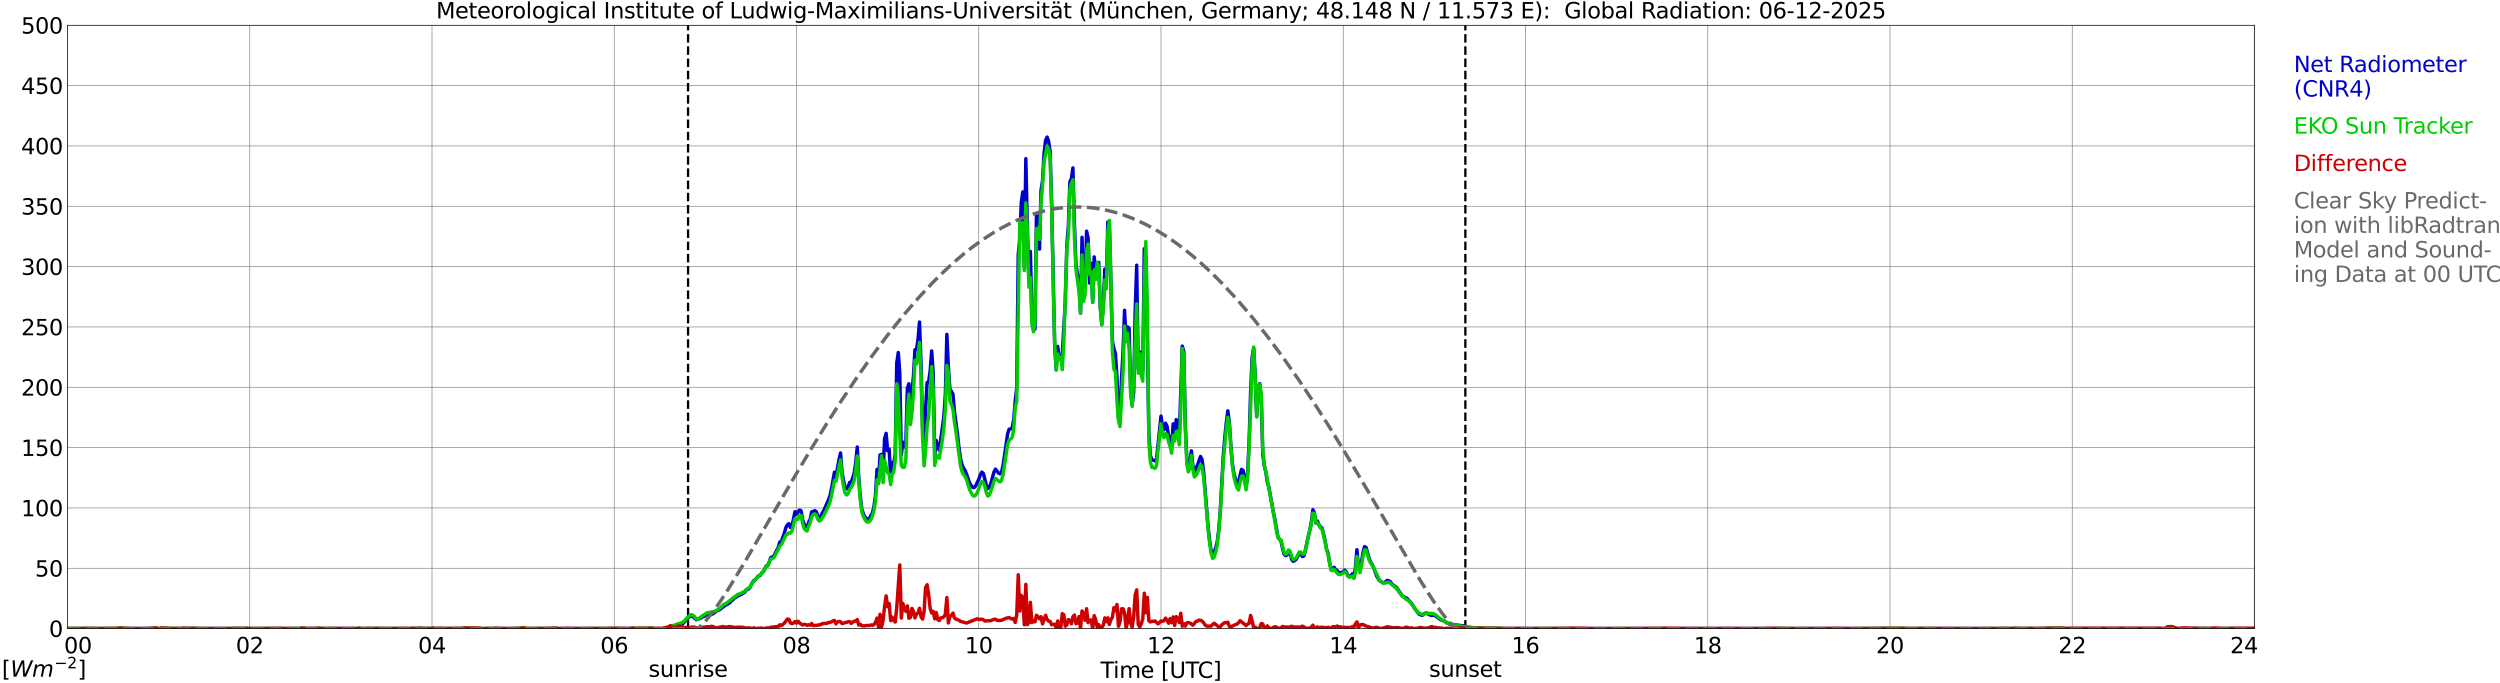 <?xml version="1.0" encoding="utf-8" standalone="no"?>
<!DOCTYPE svg PUBLIC "-//W3C//DTD SVG 1.1//EN"
  "http://www.w3.org/Graphics/SVG/1.1/DTD/svg11.dtd">
<svg xmlns:xlink="http://www.w3.org/1999/xlink" width="1085.4pt" height="296.64pt" viewBox="0 0 1085.4 296.64" xmlns="http://www.w3.org/2000/svg" version="1.1">
 <defs>
  <style type="text/css">*{stroke-linejoin: round; stroke-linecap: butt}</style>
 </defs>
 <g id="figure_1">
  <g id="patch_1">
   <path d="M 0 296.64 
L 1085.4 296.64 
L 1085.4 0 
L 0 0 
z
" style="fill: #ffffff"/>
  </g>
  <g id="axes_1">
   <g id="patch_2">
    <path d="M 29.306 272.909 
L 978.814 272.909 
L 978.814 10.976 
L 29.306 10.976 
z
" style="fill: #ffffff"/>
   </g>
   <g id="patch_3">
    <path d="M 979.473 272.909 
L 978.814 272.909 
L 978.814 10.976 
L 979.473 10.976 
z
" clip-path="url(#pa02a4300ba)" style="fill: #d3d3d3; opacity: 0.25; stroke: #d3d3d3; stroke-linejoin: miter"/>
   </g>
   <g id="matplotlib.axis_1">
    <g id="xtick_1">
     <g id="line2d_1">
      <path d="M 29.306 272.909 
L 29.306 10.976 
" clip-path="url(#pa02a4300ba)" style="fill: none; stroke: #808080; stroke-width: 0.3; stroke-linecap: square"/>
     </g>
     <g id="line2d_2"/>
     <g id="text_1">
      <!--    00 -->
      <g transform="translate(18.733 283.627) scale(0.095 -0.095)">
       <defs>
        <path id="DejaVuSans-20" transform="scale(0.016)"/>
        <path id="DejaVuSans-30" d="M 2034 4250 
Q 1547 4250 1301 3770 
Q 1056 3291 1056 2328 
Q 1056 1369 1301 889 
Q 1547 409 2034 409 
Q 2525 409 2770 889 
Q 3016 1369 3016 2328 
Q 3016 3291 2770 3770 
Q 2525 4250 2034 4250 
z
M 2034 4750 
Q 2819 4750 3233 4129 
Q 3647 3509 3647 2328 
Q 3647 1150 3233 529 
Q 2819 -91 2034 -91 
Q 1250 -91 836 529 
Q 422 1150 422 2328 
Q 422 3509 836 4129 
Q 1250 4750 2034 4750 
z
" transform="scale(0.016)"/>
       </defs>
       <use xlink:href="#DejaVuSans-20"/>
       <use xlink:href="#DejaVuSans-20" transform="translate(31.787 0)"/>
       <use xlink:href="#DejaVuSans-20" transform="translate(63.574 0)"/>
       <use xlink:href="#DejaVuSans-30" transform="translate(95.361 0)"/>
       <use xlink:href="#DejaVuSans-30" transform="translate(158.984 0)"/>
      </g>
     </g>
    </g>
    <g id="xtick_2">
     <g id="line2d_3">
      <path d="M 108.431 272.909 
L 108.431 10.976 
" clip-path="url(#pa02a4300ba)" style="fill: none; stroke: #808080; stroke-width: 0.3; stroke-linecap: square"/>
     </g>
     <g id="line2d_4"/>
     <g id="text_2">
      <!-- 02 -->
      <g transform="translate(102.387 283.627) scale(0.095 -0.095)">
       <defs>
        <path id="DejaVuSans-32" d="M 1228 531 
L 3431 531 
L 3431 0 
L 469 0 
L 469 531 
Q 828 903 1448 1529 
Q 2069 2156 2228 2338 
Q 2531 2678 2651 2914 
Q 2772 3150 2772 3378 
Q 2772 3750 2511 3984 
Q 2250 4219 1831 4219 
Q 1534 4219 1204 4116 
Q 875 4013 500 3803 
L 500 4441 
Q 881 4594 1212 4672 
Q 1544 4750 1819 4750 
Q 2544 4750 2975 4387 
Q 3406 4025 3406 3419 
Q 3406 3131 3298 2873 
Q 3191 2616 2906 2266 
Q 2828 2175 2409 1742 
Q 1991 1309 1228 531 
z
" transform="scale(0.016)"/>
       </defs>
       <use xlink:href="#DejaVuSans-30"/>
       <use xlink:href="#DejaVuSans-32" transform="translate(63.623 0)"/>
      </g>
     </g>
    </g>
    <g id="xtick_3">
     <g id="line2d_5">
      <path d="M 187.557 272.909 
L 187.557 10.976 
" clip-path="url(#pa02a4300ba)" style="fill: none; stroke: #808080; stroke-width: 0.3; stroke-linecap: square"/>
     </g>
     <g id="line2d_6"/>
     <g id="text_3">
      <!-- 04 -->
      <g transform="translate(181.513 283.627) scale(0.095 -0.095)">
       <defs>
        <path id="DejaVuSans-34" d="M 2419 4116 
L 825 1625 
L 2419 1625 
L 2419 4116 
z
M 2253 4666 
L 3047 4666 
L 3047 1625 
L 3713 1625 
L 3713 1100 
L 3047 1100 
L 3047 0 
L 2419 0 
L 2419 1100 
L 313 1100 
L 313 1709 
L 2253 4666 
z
" transform="scale(0.016)"/>
       </defs>
       <use xlink:href="#DejaVuSans-30"/>
       <use xlink:href="#DejaVuSans-34" transform="translate(63.623 0)"/>
      </g>
     </g>
    </g>
    <g id="xtick_4">
     <g id="line2d_7">
      <path d="M 266.683 272.909 
L 266.683 10.976 
" clip-path="url(#pa02a4300ba)" style="fill: none; stroke: #808080; stroke-width: 0.3; stroke-linecap: square"/>
     </g>
     <g id="line2d_8"/>
     <g id="text_4">
      <!-- 06 -->
      <g transform="translate(260.638 283.627) scale(0.095 -0.095)">
       <defs>
        <path id="DejaVuSans-36" d="M 2113 2584 
Q 1688 2584 1439 2293 
Q 1191 2003 1191 1497 
Q 1191 994 1439 701 
Q 1688 409 2113 409 
Q 2538 409 2786 701 
Q 3034 994 3034 1497 
Q 3034 2003 2786 2293 
Q 2538 2584 2113 2584 
z
M 3366 4563 
L 3366 3988 
Q 3128 4100 2886 4159 
Q 2644 4219 2406 4219 
Q 1781 4219 1451 3797 
Q 1122 3375 1075 2522 
Q 1259 2794 1537 2939 
Q 1816 3084 2150 3084 
Q 2853 3084 3261 2657 
Q 3669 2231 3669 1497 
Q 3669 778 3244 343 
Q 2819 -91 2113 -91 
Q 1303 -91 875 529 
Q 447 1150 447 2328 
Q 447 3434 972 4092 
Q 1497 4750 2381 4750 
Q 2619 4750 2861 4703 
Q 3103 4656 3366 4563 
z
" transform="scale(0.016)"/>
       </defs>
       <use xlink:href="#DejaVuSans-30"/>
       <use xlink:href="#DejaVuSans-36" transform="translate(63.623 0)"/>
      </g>
     </g>
    </g>
    <g id="xtick_5">
     <g id="line2d_9">
      <path d="M 345.808 272.909 
L 345.808 10.976 
" clip-path="url(#pa02a4300ba)" style="fill: none; stroke: #808080; stroke-width: 0.3; stroke-linecap: square"/>
     </g>
     <g id="line2d_10"/>
     <g id="text_5">
      <!-- 08 -->
      <g transform="translate(339.764 283.627) scale(0.095 -0.095)">
       <defs>
        <path id="DejaVuSans-38" d="M 2034 2216 
Q 1584 2216 1326 1975 
Q 1069 1734 1069 1313 
Q 1069 891 1326 650 
Q 1584 409 2034 409 
Q 2484 409 2743 651 
Q 3003 894 3003 1313 
Q 3003 1734 2745 1975 
Q 2488 2216 2034 2216 
z
M 1403 2484 
Q 997 2584 770 2862 
Q 544 3141 544 3541 
Q 544 4100 942 4425 
Q 1341 4750 2034 4750 
Q 2731 4750 3128 4425 
Q 3525 4100 3525 3541 
Q 3525 3141 3298 2862 
Q 3072 2584 2669 2484 
Q 3125 2378 3379 2068 
Q 3634 1759 3634 1313 
Q 3634 634 3220 271 
Q 2806 -91 2034 -91 
Q 1263 -91 848 271 
Q 434 634 434 1313 
Q 434 1759 690 2068 
Q 947 2378 1403 2484 
z
M 1172 3481 
Q 1172 3119 1398 2916 
Q 1625 2713 2034 2713 
Q 2441 2713 2670 2916 
Q 2900 3119 2900 3481 
Q 2900 3844 2670 4047 
Q 2441 4250 2034 4250 
Q 1625 4250 1398 4047 
Q 1172 3844 1172 3481 
z
" transform="scale(0.016)"/>
       </defs>
       <use xlink:href="#DejaVuSans-30"/>
       <use xlink:href="#DejaVuSans-38" transform="translate(63.623 0)"/>
      </g>
     </g>
    </g>
    <g id="xtick_6">
     <g id="line2d_11">
      <path d="M 424.934 272.909 
L 424.934 10.976 
" clip-path="url(#pa02a4300ba)" style="fill: none; stroke: #808080; stroke-width: 0.3; stroke-linecap: square"/>
     </g>
     <g id="line2d_12"/>
     <g id="text_6">
      <!-- 10 -->
      <g transform="translate(418.89 283.627) scale(0.095 -0.095)">
       <defs>
        <path id="DejaVuSans-31" d="M 794 531 
L 1825 531 
L 1825 4091 
L 703 3866 
L 703 4441 
L 1819 4666 
L 2450 4666 
L 2450 531 
L 3481 531 
L 3481 0 
L 794 0 
L 794 531 
z
" transform="scale(0.016)"/>
       </defs>
       <use xlink:href="#DejaVuSans-31"/>
       <use xlink:href="#DejaVuSans-30" transform="translate(63.623 0)"/>
      </g>
     </g>
    </g>
    <g id="xtick_7">
     <g id="line2d_13">
      <path d="M 504.06 272.909 
L 504.06 10.976 
" clip-path="url(#pa02a4300ba)" style="fill: none; stroke: #808080; stroke-width: 0.3; stroke-linecap: square"/>
     </g>
     <g id="line2d_14"/>
     <g id="text_7">
      <!-- 12 -->
      <g transform="translate(498.015 283.627) scale(0.095 -0.095)">
       <use xlink:href="#DejaVuSans-31"/>
       <use xlink:href="#DejaVuSans-32" transform="translate(63.623 0)"/>
      </g>
     </g>
    </g>
    <g id="xtick_8">
     <g id="line2d_15">
      <path d="M 583.185 272.909 
L 583.185 10.976 
" clip-path="url(#pa02a4300ba)" style="fill: none; stroke: #808080; stroke-width: 0.3; stroke-linecap: square"/>
     </g>
     <g id="line2d_16"/>
     <g id="text_8">
      <!-- 14 -->
      <g transform="translate(577.141 283.627) scale(0.095 -0.095)">
       <use xlink:href="#DejaVuSans-31"/>
       <use xlink:href="#DejaVuSans-34" transform="translate(63.623 0)"/>
      </g>
     </g>
    </g>
    <g id="xtick_9">
     <g id="line2d_17">
      <path d="M 662.311 272.909 
L 662.311 10.976 
" clip-path="url(#pa02a4300ba)" style="fill: none; stroke: #808080; stroke-width: 0.3; stroke-linecap: square"/>
     </g>
     <g id="line2d_18"/>
     <g id="text_9">
      <!-- 16 -->
      <g transform="translate(656.267 283.627) scale(0.095 -0.095)">
       <use xlink:href="#DejaVuSans-31"/>
       <use xlink:href="#DejaVuSans-36" transform="translate(63.623 0)"/>
      </g>
     </g>
    </g>
    <g id="xtick_10">
     <g id="line2d_19">
      <path d="M 741.437 272.909 
L 741.437 10.976 
" clip-path="url(#pa02a4300ba)" style="fill: none; stroke: #808080; stroke-width: 0.3; stroke-linecap: square"/>
     </g>
     <g id="line2d_20"/>
     <g id="text_10">
      <!-- 18 -->
      <g transform="translate(735.392 283.627) scale(0.095 -0.095)">
       <use xlink:href="#DejaVuSans-31"/>
       <use xlink:href="#DejaVuSans-38" transform="translate(63.623 0)"/>
      </g>
     </g>
    </g>
    <g id="xtick_11">
     <g id="line2d_21">
      <path d="M 820.562 272.909 
L 820.562 10.976 
" clip-path="url(#pa02a4300ba)" style="fill: none; stroke: #808080; stroke-width: 0.3; stroke-linecap: square"/>
     </g>
     <g id="line2d_22"/>
     <g id="text_11">
      <!-- 20 -->
      <g transform="translate(814.518 283.627) scale(0.095 -0.095)">
       <use xlink:href="#DejaVuSans-32"/>
       <use xlink:href="#DejaVuSans-30" transform="translate(63.623 0)"/>
      </g>
     </g>
    </g>
    <g id="xtick_12">
     <g id="line2d_23">
      <path d="M 899.688 272.909 
L 899.688 10.976 
" clip-path="url(#pa02a4300ba)" style="fill: none; stroke: #808080; stroke-width: 0.3; stroke-linecap: square"/>
     </g>
     <g id="line2d_24"/>
     <g id="text_12">
      <!-- 22 -->
      <g transform="translate(893.644 283.627) scale(0.095 -0.095)">
       <use xlink:href="#DejaVuSans-32"/>
       <use xlink:href="#DejaVuSans-32" transform="translate(63.623 0)"/>
      </g>
     </g>
    </g>
    <g id="xtick_13">
     <g id="line2d_25">
      <path d="M 978.814 272.909 
L 978.814 10.976 
" clip-path="url(#pa02a4300ba)" style="fill: none; stroke: #808080; stroke-width: 0.3; stroke-linecap: square"/>
     </g>
     <g id="line2d_26"/>
     <g id="text_13">
      <!-- 24    -->
      <g transform="translate(968.241 283.627) scale(0.095 -0.095)">
       <use xlink:href="#DejaVuSans-32"/>
       <use xlink:href="#DejaVuSans-34" transform="translate(63.623 0)"/>
       <use xlink:href="#DejaVuSans-20" transform="translate(127.246 0)"/>
       <use xlink:href="#DejaVuSans-20" transform="translate(159.033 0)"/>
       <use xlink:href="#DejaVuSans-20" transform="translate(190.82 0)"/>
      </g>
     </g>
    </g>
    <g id="text_14">
     <!-- Time [UTC] -->
     <g transform="translate(477.806 294.322) scale(0.095 -0.095)">
      <defs>
       <path id="DejaVuSans-54" d="M -19 4666 
L 3928 4666 
L 3928 4134 
L 2272 4134 
L 2272 0 
L 1638 0 
L 1638 4134 
L -19 4134 
L -19 4666 
z
" transform="scale(0.016)"/>
       <path id="DejaVuSans-69" d="M 603 3500 
L 1178 3500 
L 1178 0 
L 603 0 
L 603 3500 
z
M 603 4863 
L 1178 4863 
L 1178 4134 
L 603 4134 
L 603 4863 
z
" transform="scale(0.016)"/>
       <path id="DejaVuSans-6d" d="M 3328 2828 
Q 3544 3216 3844 3400 
Q 4144 3584 4550 3584 
Q 5097 3584 5394 3201 
Q 5691 2819 5691 2113 
L 5691 0 
L 5113 0 
L 5113 2094 
Q 5113 2597 4934 2840 
Q 4756 3084 4391 3084 
Q 3944 3084 3684 2787 
Q 3425 2491 3425 1978 
L 3425 0 
L 2847 0 
L 2847 2094 
Q 2847 2600 2669 2842 
Q 2491 3084 2119 3084 
Q 1678 3084 1418 2786 
Q 1159 2488 1159 1978 
L 1159 0 
L 581 0 
L 581 3500 
L 1159 3500 
L 1159 2956 
Q 1356 3278 1631 3431 
Q 1906 3584 2284 3584 
Q 2666 3584 2933 3390 
Q 3200 3197 3328 2828 
z
" transform="scale(0.016)"/>
       <path id="DejaVuSans-65" d="M 3597 1894 
L 3597 1613 
L 953 1613 
Q 991 1019 1311 708 
Q 1631 397 2203 397 
Q 2534 397 2845 478 
Q 3156 559 3463 722 
L 3463 178 
Q 3153 47 2828 -22 
Q 2503 -91 2169 -91 
Q 1331 -91 842 396 
Q 353 884 353 1716 
Q 353 2575 817 3079 
Q 1281 3584 2069 3584 
Q 2775 3584 3186 3129 
Q 3597 2675 3597 1894 
z
M 3022 2063 
Q 3016 2534 2758 2815 
Q 2500 3097 2075 3097 
Q 1594 3097 1305 2825 
Q 1016 2553 972 2059 
L 3022 2063 
z
" transform="scale(0.016)"/>
       <path id="DejaVuSans-5b" d="M 550 4863 
L 1875 4863 
L 1875 4416 
L 1125 4416 
L 1125 -397 
L 1875 -397 
L 1875 -844 
L 550 -844 
L 550 4863 
z
" transform="scale(0.016)"/>
       <path id="DejaVuSans-55" d="M 556 4666 
L 1191 4666 
L 1191 1831 
Q 1191 1081 1462 751 
Q 1734 422 2344 422 
Q 2950 422 3222 751 
Q 3494 1081 3494 1831 
L 3494 4666 
L 4128 4666 
L 4128 1753 
Q 4128 841 3676 375 
Q 3225 -91 2344 -91 
Q 1459 -91 1007 375 
Q 556 841 556 1753 
L 556 4666 
z
" transform="scale(0.016)"/>
       <path id="DejaVuSans-43" d="M 4122 4306 
L 4122 3641 
Q 3803 3938 3442 4084 
Q 3081 4231 2675 4231 
Q 1875 4231 1450 3742 
Q 1025 3253 1025 2328 
Q 1025 1406 1450 917 
Q 1875 428 2675 428 
Q 3081 428 3442 575 
Q 3803 722 4122 1019 
L 4122 359 
Q 3791 134 3420 21 
Q 3050 -91 2638 -91 
Q 1578 -91 968 557 
Q 359 1206 359 2328 
Q 359 3453 968 4101 
Q 1578 4750 2638 4750 
Q 3056 4750 3426 4639 
Q 3797 4528 4122 4306 
z
" transform="scale(0.016)"/>
       <path id="DejaVuSans-5d" d="M 1947 4863 
L 1947 -844 
L 622 -844 
L 622 -397 
L 1369 -397 
L 1369 4416 
L 622 4416 
L 622 4863 
L 1947 4863 
z
" transform="scale(0.016)"/>
      </defs>
      <use xlink:href="#DejaVuSans-54"/>
      <use xlink:href="#DejaVuSans-69" transform="translate(57.959 0)"/>
      <use xlink:href="#DejaVuSans-6d" transform="translate(85.742 0)"/>
      <use xlink:href="#DejaVuSans-65" transform="translate(183.154 0)"/>
      <use xlink:href="#DejaVuSans-20" transform="translate(244.678 0)"/>
      <use xlink:href="#DejaVuSans-5b" transform="translate(276.465 0)"/>
      <use xlink:href="#DejaVuSans-55" transform="translate(315.479 0)"/>
      <use xlink:href="#DejaVuSans-54" transform="translate(388.672 0)"/>
      <use xlink:href="#DejaVuSans-43" transform="translate(443.881 0)"/>
      <use xlink:href="#DejaVuSans-5d" transform="translate(513.705 0)"/>
     </g>
    </g>
   </g>
   <g id="matplotlib.axis_2">
    <g id="ytick_1">
     <g id="line2d_27">
      <path d="M 29.306 272.909 
L 978.814 272.909 
" clip-path="url(#pa02a4300ba)" style="fill: none; stroke: #808080; stroke-width: 0.3; stroke-linecap: square"/>
     </g>
     <g id="line2d_28"/>
     <g id="text_15">
      <!-- 0 -->
      <g transform="translate(21.261 276.518) scale(0.095 -0.095)">
       <use xlink:href="#DejaVuSans-30"/>
      </g>
     </g>
    </g>
    <g id="ytick_2">
     <g id="line2d_29">
      <path d="M 29.306 246.715 
L 978.814 246.715 
" clip-path="url(#pa02a4300ba)" style="fill: none; stroke: #808080; stroke-width: 0.3; stroke-linecap: square"/>
     </g>
     <g id="line2d_30"/>
     <g id="text_16">
      <!-- 50 -->
      <g transform="translate(15.217 250.325) scale(0.095 -0.095)">
       <defs>
        <path id="DejaVuSans-35" d="M 691 4666 
L 3169 4666 
L 3169 4134 
L 1269 4134 
L 1269 2991 
Q 1406 3038 1543 3061 
Q 1681 3084 1819 3084 
Q 2600 3084 3056 2656 
Q 3513 2228 3513 1497 
Q 3513 744 3044 326 
Q 2575 -91 1722 -91 
Q 1428 -91 1123 -41 
Q 819 9 494 109 
L 494 744 
Q 775 591 1075 516 
Q 1375 441 1709 441 
Q 2250 441 2565 725 
Q 2881 1009 2881 1497 
Q 2881 1984 2565 2268 
Q 2250 2553 1709 2553 
Q 1456 2553 1204 2497 
Q 953 2441 691 2322 
L 691 4666 
z
" transform="scale(0.016)"/>
       </defs>
       <use xlink:href="#DejaVuSans-35"/>
       <use xlink:href="#DejaVuSans-30" transform="translate(63.623 0)"/>
      </g>
     </g>
    </g>
    <g id="ytick_3">
     <g id="line2d_31">
      <path d="M 29.306 220.522 
L 978.814 220.522 
" clip-path="url(#pa02a4300ba)" style="fill: none; stroke: #808080; stroke-width: 0.3; stroke-linecap: square"/>
     </g>
     <g id="line2d_32"/>
     <g id="text_17">
      <!-- 100 -->
      <g transform="translate(9.173 224.131) scale(0.095 -0.095)">
       <use xlink:href="#DejaVuSans-31"/>
       <use xlink:href="#DejaVuSans-30" transform="translate(63.623 0)"/>
       <use xlink:href="#DejaVuSans-30" transform="translate(127.246 0)"/>
      </g>
     </g>
    </g>
    <g id="ytick_4">
     <g id="line2d_33">
      <path d="M 29.306 194.329 
L 978.814 194.329 
" clip-path="url(#pa02a4300ba)" style="fill: none; stroke: #808080; stroke-width: 0.3; stroke-linecap: square"/>
     </g>
     <g id="line2d_34"/>
     <g id="text_18">
      <!-- 150 -->
      <g transform="translate(9.173 197.938) scale(0.095 -0.095)">
       <use xlink:href="#DejaVuSans-31"/>
       <use xlink:href="#DejaVuSans-35" transform="translate(63.623 0)"/>
       <use xlink:href="#DejaVuSans-30" transform="translate(127.246 0)"/>
      </g>
     </g>
    </g>
    <g id="ytick_5">
     <g id="line2d_35">
      <path d="M 29.306 168.136 
L 978.814 168.136 
" clip-path="url(#pa02a4300ba)" style="fill: none; stroke: #808080; stroke-width: 0.3; stroke-linecap: square"/>
     </g>
     <g id="line2d_36"/>
     <g id="text_19">
      <!-- 200 -->
      <g transform="translate(9.173 171.745) scale(0.095 -0.095)">
       <use xlink:href="#DejaVuSans-32"/>
       <use xlink:href="#DejaVuSans-30" transform="translate(63.623 0)"/>
       <use xlink:href="#DejaVuSans-30" transform="translate(127.246 0)"/>
      </g>
     </g>
    </g>
    <g id="ytick_6">
     <g id="line2d_37">
      <path d="M 29.306 141.942 
L 978.814 141.942 
" clip-path="url(#pa02a4300ba)" style="fill: none; stroke: #808080; stroke-width: 0.3; stroke-linecap: square"/>
     </g>
     <g id="line2d_38"/>
     <g id="text_20">
      <!-- 250 -->
      <g transform="translate(9.173 145.551) scale(0.095 -0.095)">
       <use xlink:href="#DejaVuSans-32"/>
       <use xlink:href="#DejaVuSans-35" transform="translate(63.623 0)"/>
       <use xlink:href="#DejaVuSans-30" transform="translate(127.246 0)"/>
      </g>
     </g>
    </g>
    <g id="ytick_7">
     <g id="line2d_39">
      <path d="M 29.306 115.749 
L 978.814 115.749 
" clip-path="url(#pa02a4300ba)" style="fill: none; stroke: #808080; stroke-width: 0.3; stroke-linecap: square"/>
     </g>
     <g id="line2d_40"/>
     <g id="text_21">
      <!-- 300 -->
      <g transform="translate(9.173 119.358) scale(0.095 -0.095)">
       <defs>
        <path id="DejaVuSans-33" d="M 2597 2516 
Q 3050 2419 3304 2112 
Q 3559 1806 3559 1356 
Q 3559 666 3084 287 
Q 2609 -91 1734 -91 
Q 1441 -91 1130 -33 
Q 819 25 488 141 
L 488 750 
Q 750 597 1062 519 
Q 1375 441 1716 441 
Q 2309 441 2620 675 
Q 2931 909 2931 1356 
Q 2931 1769 2642 2001 
Q 2353 2234 1838 2234 
L 1294 2234 
L 1294 2753 
L 1863 2753 
Q 2328 2753 2575 2939 
Q 2822 3125 2822 3475 
Q 2822 3834 2567 4026 
Q 2313 4219 1838 4219 
Q 1578 4219 1281 4162 
Q 984 4106 628 3988 
L 628 4550 
Q 988 4650 1302 4700 
Q 1616 4750 1894 4750 
Q 2613 4750 3031 4423 
Q 3450 4097 3450 3541 
Q 3450 3153 3228 2886 
Q 3006 2619 2597 2516 
z
" transform="scale(0.016)"/>
       </defs>
       <use xlink:href="#DejaVuSans-33"/>
       <use xlink:href="#DejaVuSans-30" transform="translate(63.623 0)"/>
       <use xlink:href="#DejaVuSans-30" transform="translate(127.246 0)"/>
      </g>
     </g>
    </g>
    <g id="ytick_8">
     <g id="line2d_41">
      <path d="M 29.306 89.556 
L 978.814 89.556 
" clip-path="url(#pa02a4300ba)" style="fill: none; stroke: #808080; stroke-width: 0.3; stroke-linecap: square"/>
     </g>
     <g id="line2d_42"/>
     <g id="text_22">
      <!-- 350 -->
      <g transform="translate(9.173 93.165) scale(0.095 -0.095)">
       <use xlink:href="#DejaVuSans-33"/>
       <use xlink:href="#DejaVuSans-35" transform="translate(63.623 0)"/>
       <use xlink:href="#DejaVuSans-30" transform="translate(127.246 0)"/>
      </g>
     </g>
    </g>
    <g id="ytick_9">
     <g id="line2d_43">
      <path d="M 29.306 63.362 
L 978.814 63.362 
" clip-path="url(#pa02a4300ba)" style="fill: none; stroke: #808080; stroke-width: 0.3; stroke-linecap: square"/>
     </g>
     <g id="line2d_44"/>
     <g id="text_23">
      <!-- 400 -->
      <g transform="translate(9.173 66.972) scale(0.095 -0.095)">
       <use xlink:href="#DejaVuSans-34"/>
       <use xlink:href="#DejaVuSans-30" transform="translate(63.623 0)"/>
       <use xlink:href="#DejaVuSans-30" transform="translate(127.246 0)"/>
      </g>
     </g>
    </g>
    <g id="ytick_10">
     <g id="line2d_45">
      <path d="M 29.306 37.169 
L 978.814 37.169 
" clip-path="url(#pa02a4300ba)" style="fill: none; stroke: #808080; stroke-width: 0.3; stroke-linecap: square"/>
     </g>
     <g id="line2d_46"/>
     <g id="text_24">
      <!-- 450 -->
      <g transform="translate(9.173 40.778) scale(0.095 -0.095)">
       <use xlink:href="#DejaVuSans-34"/>
       <use xlink:href="#DejaVuSans-35" transform="translate(63.623 0)"/>
       <use xlink:href="#DejaVuSans-30" transform="translate(127.246 0)"/>
      </g>
     </g>
    </g>
    <g id="ytick_11">
     <g id="line2d_47">
      <path d="M 29.306 10.976 
L 978.814 10.976 
" clip-path="url(#pa02a4300ba)" style="fill: none; stroke: #808080; stroke-width: 0.3; stroke-linecap: square"/>
     </g>
     <g id="line2d_48"/>
     <g id="text_25">
      <!-- 500 -->
      <g transform="translate(9.173 14.585) scale(0.095 -0.095)">
       <use xlink:href="#DejaVuSans-35"/>
       <use xlink:href="#DejaVuSans-30" transform="translate(63.623 0)"/>
       <use xlink:href="#DejaVuSans-30" transform="translate(127.246 0)"/>
      </g>
     </g>
    </g>
   </g>
   <g id="line2d_49">
    <path d="M 298.729 272.909 
L 298.729 10.976 
" clip-path="url(#pa02a4300ba)" style="fill: none; stroke-dasharray: 3.7,1.6; stroke-dashoffset: 0; stroke: #000000"/>
   </g>
   <g id="line2d_50">
    <path d="M 636.2 272.909 
L 636.2 10.976 
" clip-path="url(#pa02a4300ba)" style="fill: none; stroke-dasharray: 3.7,1.6; stroke-dashoffset: 0; stroke: #000000"/>
   </g>
   <g id="line2d_51">
    <path d="M 29.306 272.909 
L 291.08 272.909 
L 291.739 272.186 
L 292.399 271.741 
L 294.377 271.903 
L 295.036 271.782 
L 295.696 271.458 
L 296.355 270.892 
L 298.333 268.66 
L 298.992 268.094 
L 299.652 267.366 
L 300.971 267.77 
L 302.289 269.069 
L 304.267 268.341 
L 304.927 267.89 
L 305.586 267.649 
L 306.905 266.837 
L 307.564 266.759 
L 308.224 266.554 
L 308.883 266.759 
L 309.543 266.476 
L 310.861 265.459 
L 311.521 265.056 
L 312.18 264.852 
L 313.499 263.924 
L 314.158 263.275 
L 316.796 261.735 
L 317.455 260.965 
L 318.114 260.477 
L 318.774 259.665 
L 319.433 259.383 
L 320.093 258.817 
L 322.071 257.968 
L 322.73 257.439 
L 323.39 257.114 
L 324.049 256.019 
L 324.708 255.899 
L 325.368 255.412 
L 326.027 254.28 
L 326.686 252.86 
L 327.346 252.012 
L 328.005 251.566 
L 329.324 250.026 
L 329.983 249.864 
L 330.643 248.853 
L 331.302 248.245 
L 331.961 247.229 
L 332.621 245.773 
L 333.28 245.526 
L 333.94 244.07 
L 334.599 242.163 
L 335.918 241.477 
L 337.896 237.626 
L 338.555 235.316 
L 339.215 235.154 
L 340.533 231.471 
L 341.193 229.04 
L 341.852 227.862 
L 342.512 227.338 
L 343.171 228.998 
L 343.83 228.511 
L 345.149 222.151 
L 345.808 223.246 
L 346.468 222.193 
L 347.127 221.423 
L 347.787 221.785 
L 348.446 225.551 
L 349.105 227.579 
L 350.424 229.161 
L 351.083 226.73 
L 351.743 225.515 
L 352.402 222.23 
L 353.062 222.109 
L 353.721 221.706 
L 354.38 222.109 
L 355.04 224.016 
L 355.699 224.498 
L 356.359 224.179 
L 357.018 222.675 
L 357.677 221.622 
L 359.655 217.086 
L 360.315 215.346 
L 360.974 212.387 
L 362.293 205.01 
L 362.952 206.875 
L 364.271 199.583 
L 364.93 196.665 
L 365.59 205.173 
L 366.249 208.819 
L 366.909 211.454 
L 367.568 212.224 
L 368.227 211.375 
L 368.887 209.427 
L 369.546 209.348 
L 370.206 207.604 
L 370.865 205.335 
L 371.524 200.841 
L 372.184 194.072 
L 372.843 207.604 
L 373.502 215.346 
L 374.162 221.057 
L 374.821 223 
L 375.481 224.336 
L 376.14 225.106 
L 376.799 225.352 
L 377.459 225.106 
L 378.777 222.639 
L 379.437 219.962 
L 380.096 214.98 
L 380.756 203.795 
L 381.415 209.427 
L 382.074 197.519 
L 382.734 197.273 
L 383.393 205.864 
L 384.053 190.384 
L 384.712 188.158 
L 385.371 195.696 
L 386.031 194.963 
L 386.69 206.917 
L 387.349 200.882 
L 388.009 201.448 
L 388.668 197.194 
L 389.328 157.569 
L 389.987 153.069 
L 390.646 161.661 
L 391.306 197.477 
L 391.965 191.966 
L 392.624 194.072 
L 393.284 192.008 
L 393.943 168.507 
L 394.603 166.606 
L 395.262 179.488 
L 395.921 170.493 
L 396.581 163.243 
L 397.24 151.817 
L 397.899 151.733 
L 398.559 147.48 
L 399.218 139.821 
L 399.878 158.093 
L 400.537 185.769 
L 401.196 194.884 
L 401.856 177.544 
L 402.515 166.077 
L 403.175 165.794 
L 403.834 161.095 
L 404.493 152.383 
L 405.153 161.902 
L 405.812 197.839 
L 406.471 191.238 
L 407.131 193.91 
L 407.79 195.492 
L 409.768 181.028 
L 410.428 171.384 
L 411.087 145.169 
L 411.746 159.471 
L 412.406 168.832 
L 413.725 171.059 
L 414.384 178.639 
L 415.703 188.524 
L 416.362 194.559 
L 417.022 199.138 
L 417.681 201.852 
L 418.34 203.187 
L 419 204.24 
L 419.659 205.943 
L 420.978 209.751 
L 421.637 210.804 
L 422.297 211.616 
L 422.956 211.658 
L 423.615 210.93 
L 424.934 208.091 
L 425.593 206.189 
L 426.253 204.974 
L 426.912 205.498 
L 428.231 210.605 
L 428.89 212.104 
L 429.55 211.575 
L 430.209 209.793 
L 431.528 204.974 
L 432.187 203.675 
L 433.506 205.377 
L 434.165 205.702 
L 434.825 204.932 
L 435.484 202.098 
L 437.462 188.441 
L 438.122 186.335 
L 438.781 186.256 
L 439.44 185.727 
L 440.1 182.201 
L 440.759 174.26 
L 441.419 168.345 
L 442.078 110.489 
L 442.737 104.088 
L 443.397 88.005 
L 444.056 83.306 
L 444.716 115.796 
L 445.375 68.879 
L 446.034 98.54 
L 446.694 122.156 
L 447.353 109.153 
L 448.012 137.961 
L 449.331 142.901 
L 449.991 93.553 
L 450.65 93.878 
L 451.309 108.142 
L 451.969 82.698 
L 452.628 78.444 
L 453.287 66.694 
L 453.947 60.937 
L 454.606 59.522 
L 455.266 61.345 
L 455.925 65.84 
L 456.584 88.529 
L 457.903 150.476 
L 458.563 160.403 
L 459.222 150.397 
L 459.881 155.909 
L 460.541 154.573 
L 461.2 154.002 
L 462.519 130.506 
L 463.178 106.602 
L 463.838 98.089 
L 464.497 78.89 
L 465.156 77.549 
L 465.816 72.891 
L 466.475 97.445 
L 467.134 114.827 
L 467.794 119.159 
L 468.453 121.428 
L 469.113 135.933 
L 469.772 103.035 
L 470.431 124.55 
L 471.091 124.267 
L 471.75 100.363 
L 472.409 103.359 
L 473.069 122.889 
L 473.728 114.298 
L 474.388 131.234 
L 475.047 111.542 
L 475.706 117.457 
L 476.366 114.46 
L 477.025 113.931 
L 477.685 133.419 
L 478.344 140.633 
L 479.003 132.691 
L 479.663 116.812 
L 480.322 122.481 
L 480.981 96.35 
L 481.641 97.482 
L 482.96 148.129 
L 483.619 151.33 
L 484.278 153.719 
L 484.938 163.808 
L 485.597 181.431 
L 486.256 182.322 
L 486.916 164.458 
L 487.575 152.75 
L 488.235 134.718 
L 488.894 148.087 
L 489.553 141.932 
L 490.213 142.539 
L 490.872 168.466 
L 491.532 175.8 
L 492.191 170.331 
L 492.85 135.122 
L 493.51 115.146 
L 494.169 160.162 
L 494.828 152.786 
L 495.488 160.849 
L 496.147 161.336 
L 496.807 107.98 
L 497.466 111.747 
L 498.125 147.034 
L 498.785 188.399 
L 499.444 197.718 
L 500.103 199.704 
L 500.763 199.746 
L 501.422 200.07 
L 502.082 199.625 
L 504.06 180.661 
L 504.719 185.685 
L 505.379 186.576 
L 506.038 183.742 
L 506.697 185.119 
L 507.357 189.656 
L 508.016 189.457 
L 508.675 194.193 
L 509.335 184.024 
L 509.994 190.101 
L 510.654 182.159 
L 511.313 182.971 
L 511.972 190.51 
L 513.291 150.277 
L 513.95 152.624 
L 514.61 184.632 
L 515.269 199.017 
L 515.929 202.218 
L 516.588 200.841 
L 517.247 195.733 
L 517.907 202.339 
L 518.566 204.728 
L 519.885 201.972 
L 521.204 198.205 
L 521.863 199.505 
L 522.522 204.282 
L 524.501 228.674 
L 525.16 234.588 
L 525.819 239.088 
L 526.479 240.665 
L 527.138 239.57 
L 527.797 237.951 
L 528.457 235.316 
L 529.116 230.214 
L 529.776 221.947 
L 531.094 198.085 
L 531.754 189.86 
L 532.413 183.459 
L 533.073 178.393 
L 533.732 183.375 
L 534.391 193.464 
L 535.051 201.364 
L 535.71 205.54 
L 536.369 207.928 
L 537.029 209.715 
L 537.688 210.239 
L 538.348 206.472 
L 539.007 203.795 
L 539.666 204.204 
L 540.326 206.996 
L 540.985 211.334 
L 541.644 205.744 
L 542.304 191.888 
L 542.963 170.252 
L 543.623 155.18 
L 544.282 151.168 
L 544.941 163.08 
L 545.601 180.866 
L 546.26 168.303 
L 546.919 166.522 
L 547.579 173.086 
L 548.238 197.111 
L 548.898 202.218 
L 549.557 204.811 
L 550.216 209.348 
L 550.876 211.454 
L 552.854 222.392 
L 553.513 225.551 
L 554.832 233.132 
L 555.491 234.143 
L 556.151 234.75 
L 556.81 237.993 
L 557.47 240.502 
L 558.129 241.236 
L 558.788 240.99 
L 559.448 239.25 
L 560.107 240.057 
L 560.766 242.855 
L 561.426 243.667 
L 562.085 243.42 
L 562.745 242.813 
L 563.404 241.681 
L 564.063 240.261 
L 564.723 240.34 
L 565.382 241.597 
L 566.042 241.393 
L 566.701 239.25 
L 568.02 232.723 
L 568.679 230.172 
L 569.338 226.61 
L 569.998 221.339 
L 570.657 222.675 
L 571.317 227.091 
L 571.976 226.201 
L 572.635 227.862 
L 573.295 228.715 
L 573.954 229.239 
L 574.613 231.712 
L 575.273 234.672 
L 575.932 238.355 
L 576.592 240.141 
L 577.251 244.311 
L 577.91 247.187 
L 578.57 246.904 
L 579.229 246.296 
L 579.889 247.391 
L 580.548 247.674 
L 581.207 248.69 
L 582.526 248.565 
L 583.185 248.245 
L 583.845 247.554 
L 584.504 248.324 
L 585.164 249.78 
L 585.823 250.105 
L 586.482 250.147 
L 587.142 249.136 
L 587.801 250.676 
L 588.46 246.579 
L 589.12 238.679 
L 589.779 246.097 
L 590.439 247.025 
L 591.098 244.028 
L 591.757 239.774 
L 592.417 237.344 
L 593.076 237.668 
L 594.395 242.325 
L 595.054 243.986 
L 595.714 245.081 
L 596.373 246.417 
L 597.692 250.105 
L 599.011 252.174 
L 599.67 252.457 
L 600.329 253.065 
L 600.989 252.944 
L 601.648 252.536 
L 602.307 251.97 
L 602.967 252.174 
L 603.626 252.619 
L 604.286 253.468 
L 604.945 254.076 
L 606.264 255.008 
L 608.901 258.817 
L 610.879 259.828 
L 612.858 261.976 
L 614.176 264.124 
L 615.495 265.868 
L 616.154 266.638 
L 616.814 266.963 
L 617.473 267.125 
L 618.792 266.193 
L 619.451 266.151 
L 620.111 266.675 
L 621.429 267.204 
L 622.748 267.083 
L 625.386 269.027 
L 627.364 269.755 
L 628.023 270.405 
L 628.683 270.525 
L 629.342 271.012 
L 630.001 271.175 
L 631.32 271.175 
L 632.639 271.379 
L 633.958 271.542 
L 634.617 271.699 
L 635.276 271.699 
L 637.255 272.39 
L 638.573 272.432 
L 639.892 272.594 
L 640.552 272.673 
L 641.211 272.594 
L 643.189 272.909 
L 978.154 272.909 
L 978.154 272.909 
" clip-path="url(#pa02a4300ba)" style="fill: none; stroke: #0000cc; stroke-width: 1.5; stroke-linecap: square"/>
   </g>
   <g id="line2d_52">
    <path d="M 28.646 272.901 
L 29.965 272.924 
L 31.284 272.838 
L 35.9 272.899 
L 37.878 272.853 
L 39.197 272.989 
L 39.856 272.818 
L 41.834 272.887 
L 43.153 272.9 
L 49.747 272.916 
L 51.065 272.879 
L 52.384 272.655 
L 55.022 272.828 
L 56.34 272.882 
L 58.978 273.038 
L 59.637 273.062 
L 60.956 272.936 
L 63.594 272.882 
L 64.253 272.965 
L 67.55 272.627 
L 68.869 272.895 
L 69.528 272.863 
L 70.187 272.59 
L 71.506 272.731 
L 72.825 272.742 
L 73.484 272.858 
L 74.803 272.806 
L 75.462 272.91 
L 76.122 272.876 
L 77.441 273.073 
L 78.759 272.923 
L 79.419 272.739 
L 82.716 272.83 
L 84.034 272.804 
L 86.013 272.85 
L 87.991 272.962 
L 88.65 272.857 
L 91.947 272.946 
L 92.606 272.848 
L 94.584 272.988 
L 103.816 272.851 
L 104.475 272.956 
L 105.794 272.819 
L 107.772 272.869 
L 109.091 272.995 
L 110.41 272.895 
L 112.388 272.919 
L 113.047 273.039 
L 115.025 272.88 
L 117.663 272.863 
L 118.982 273.07 
L 119.641 273.048 
L 120.96 272.826 
L 121.619 272.783 
L 122.938 272.895 
L 124.916 272.999 
L 125.575 273.03 
L 126.894 272.847 
L 130.191 272.956 
L 130.85 272.707 
L 132.169 272.743 
L 134.147 273.002 
L 136.125 272.968 
L 137.444 272.717 
L 140.082 272.926 
L 140.741 272.826 
L 143.379 273.076 
L 144.038 272.877 
L 145.357 272.897 
L 146.676 272.918 
L 149.313 272.993 
L 150.632 272.92 
L 151.291 272.981 
L 153.269 272.868 
L 153.929 272.985 
L 155.907 272.769 
L 157.226 272.938 
L 159.204 272.921 
L 159.863 272.796 
L 169.754 272.973 
L 171.732 272.859 
L 172.391 272.947 
L 173.71 272.834 
L 176.348 273.023 
L 177.666 272.97 
L 178.326 272.971 
L 178.985 272.78 
L 180.963 272.896 
L 182.282 272.707 
L 184.26 272.855 
L 187.557 272.861 
L 188.216 272.732 
L 189.535 272.952 
L 191.513 272.824 
L 192.173 273.02 
L 193.492 272.997 
L 194.151 272.902 
L 195.47 272.978 
L 196.788 272.991 
L 200.085 272.855 
L 201.404 272.657 
L 202.723 272.644 
L 204.042 272.756 
L 204.701 272.63 
L 207.339 272.737 
L 207.998 272.712 
L 209.317 272.918 
L 211.954 272.859 
L 215.251 273.122 
L 217.889 272.876 
L 219.867 272.988 
L 221.186 272.948 
L 223.164 272.876 
L 224.482 272.789 
L 225.142 272.85 
L 227.12 272.588 
L 229.098 272.905 
L 230.417 272.982 
L 231.736 272.847 
L 232.395 272.945 
L 233.714 272.837 
L 237.011 272.989 
L 237.67 272.918 
L 238.329 273.016 
L 239.648 272.884 
L 240.308 272.791 
L 240.967 272.822 
L 241.626 272.733 
L 242.945 272.995 
L 244.264 272.94 
L 245.583 273.05 
L 252.176 272.934 
L 252.836 273.002 
L 253.495 272.901 
L 254.155 272.981 
L 256.133 272.842 
L 258.77 272.88 
L 260.089 272.826 
L 262.067 272.93 
L 262.726 272.803 
L 264.045 273.034 
L 266.023 272.988 
L 267.342 272.744 
L 271.298 273.111 
L 274.595 272.696 
L 275.255 272.695 
L 275.914 272.84 
L 277.233 272.77 
L 277.892 272.73 
L 278.552 272.801 
L 279.211 272.721 
L 280.53 272.807 
L 281.849 272.763 
L 282.508 272.704 
L 286.464 273.037 
L 287.783 272.839 
L 288.442 272.578 
L 289.761 272.353 
L 290.42 272.113 
L 291.08 271.688 
L 291.739 271.553 
L 292.399 271.631 
L 293.717 271.043 
L 295.036 270.686 
L 295.696 270.487 
L 297.014 269.74 
L 298.333 268.195 
L 299.652 266.997 
L 300.311 266.859 
L 300.971 267.143 
L 301.63 267.798 
L 302.289 268.771 
L 302.949 268.816 
L 304.267 267.91 
L 304.927 267.321 
L 305.586 267.016 
L 306.905 266.048 
L 309.543 265.607 
L 310.861 265.16 
L 312.839 263.882 
L 313.499 263.033 
L 314.158 262.486 
L 315.477 261.818 
L 317.455 260.262 
L 318.774 259.214 
L 319.433 258.845 
L 320.093 258.184 
L 322.071 257.406 
L 322.73 256.94 
L 323.39 256.803 
L 324.049 255.862 
L 325.368 255.147 
L 326.027 254.144 
L 326.686 252.908 
L 327.346 252.356 
L 329.324 249.903 
L 329.983 249.637 
L 330.643 249.1 
L 331.961 247.296 
L 332.621 246.019 
L 333.28 245.795 
L 334.599 242.731 
L 335.918 242.199 
L 337.896 238.506 
L 338.555 236.982 
L 339.215 236.465 
L 340.533 233.843 
L 341.193 232.232 
L 341.852 231.975 
L 342.512 231.358 
L 343.171 231.472 
L 343.83 230.645 
L 345.149 225.208 
L 345.808 225.603 
L 346.468 225.414 
L 347.127 223.884 
L 347.787 223.772 
L 348.446 227.118 
L 349.105 229.424 
L 349.765 230.138 
L 350.424 230.558 
L 351.083 228.402 
L 351.743 226.964 
L 352.402 224.446 
L 353.062 223.41 
L 353.721 223.074 
L 354.38 223.523 
L 355.04 225.484 
L 355.699 226.183 
L 356.359 225.835 
L 357.677 223.785 
L 359.655 219.74 
L 360.315 218.026 
L 360.974 215.292 
L 362.293 208.551 
L 362.952 208.925 
L 364.93 199.656 
L 365.59 207.361 
L 366.249 211.127 
L 366.909 214.133 
L 367.568 214.887 
L 368.227 214.342 
L 368.887 212.474 
L 369.546 211.605 
L 370.206 210.427 
L 370.865 208.582 
L 371.524 204.075 
L 372.184 198.004 
L 372.843 209.134 
L 373.502 217.232 
L 374.162 222.287 
L 374.821 224.199 
L 375.481 225.508 
L 376.14 226.456 
L 376.799 226.735 
L 377.459 226.424 
L 378.118 225.547 
L 378.777 223.992 
L 379.437 221.758 
L 380.096 217.593 
L 380.756 208.348 
L 381.415 210.055 
L 382.734 197.915 
L 383.393 209.527 
L 384.053 199.865 
L 385.371 205.236 
L 386.031 205.849 
L 386.69 210.39 
L 387.349 205.865 
L 388.009 204.932 
L 388.668 200.052 
L 389.328 166.65 
L 389.987 171.369 
L 390.646 189.277 
L 391.306 202.059 
L 391.965 202.915 
L 392.624 202.817 
L 393.284 199.493 
L 393.943 178.359 
L 394.603 171.106 
L 395.262 184.339 
L 395.921 179.251 
L 396.581 170.74 
L 397.24 156.446 
L 397.899 158.054 
L 398.559 154.306 
L 399.218 148.645 
L 399.878 163.232 
L 400.537 189.911 
L 401.196 202.224 
L 401.856 195.399 
L 402.515 185.119 
L 403.175 180.644 
L 404.493 159.158 
L 405.153 169.393 
L 405.812 202.096 
L 406.471 198.23 
L 407.131 197.8 
L 407.79 198.966 
L 409.109 191.188 
L 409.768 186.086 
L 410.428 177.626 
L 411.087 158.637 
L 411.746 161.933 
L 412.406 174.347 
L 413.065 175.493 
L 413.725 177.789 
L 414.384 183.252 
L 415.043 187.474 
L 417.022 202.288 
L 417.681 204.799 
L 418.34 206.017 
L 419 206.867 
L 419.659 208.349 
L 420.978 212.623 
L 421.637 213.961 
L 422.297 215.038 
L 422.956 215.406 
L 423.615 214.986 
L 424.275 213.891 
L 425.593 210.198 
L 426.253 209.044 
L 426.912 209.358 
L 427.572 211.233 
L 428.231 213.94 
L 428.89 215.378 
L 429.55 214.907 
L 430.209 213.251 
L 431.528 208.993 
L 432.187 207.742 
L 432.847 208.203 
L 433.506 208.872 
L 434.165 209.222 
L 434.825 208.543 
L 435.484 206.046 
L 437.462 193.071 
L 438.122 191.142 
L 438.781 190.659 
L 439.44 189.893 
L 440.1 186.584 
L 440.759 176.929 
L 441.419 174.286 
L 442.737 96.47 
L 443.397 102.428 
L 444.056 96.692 
L 444.716 117.46 
L 445.375 88.086 
L 446.034 100.254 
L 446.694 124.681 
L 447.353 120.54 
L 448.012 140.567 
L 448.672 144.039 
L 449.331 139.978 
L 449.991 99.345 
L 450.65 99.008 
L 451.309 103.908 
L 451.969 87.857 
L 452.628 80.501 
L 453.287 70.539 
L 454.606 63.45 
L 455.266 64.583 
L 455.925 68.969 
L 456.584 90.184 
L 457.244 123.42 
L 457.903 148.589 
L 458.563 160.747 
L 459.222 153.725 
L 459.881 155.753 
L 460.541 155.033 
L 461.2 160.491 
L 461.859 148.573 
L 463.178 108.194 
L 463.838 102.032 
L 464.497 82.45 
L 465.156 79.608 
L 465.816 78.04 
L 466.475 103.343 
L 467.134 116.973 
L 468.453 126.622 
L 469.113 135.953 
L 469.772 110.695 
L 470.431 130.808 
L 471.091 127.867 
L 471.75 108.98 
L 472.409 105.957 
L 473.069 119.216 
L 473.728 118.029 
L 474.388 131.289 
L 475.047 117.167 
L 475.706 121.31 
L 476.366 113.903 
L 477.025 115.629 
L 477.685 132.864 
L 478.344 141.133 
L 479.003 134.193 
L 479.663 121.469 
L 480.322 125.443 
L 480.981 101.001 
L 481.641 95.675 
L 482.3 120.449 
L 482.96 153.07 
L 483.619 160.434 
L 484.278 161.442 
L 484.938 174.286 
L 485.597 182.45 
L 486.256 185.173 
L 487.575 161.353 
L 488.235 141.556 
L 488.894 148.397 
L 489.553 144.673 
L 490.213 151.189 
L 490.872 170.925 
L 491.532 176.45 
L 492.191 165.182 
L 493.51 131.951 
L 494.169 162.039 
L 494.828 153.547 
L 495.488 162.943 
L 496.147 165.491 
L 496.807 123.348 
L 497.466 104.87 
L 498.125 133.467 
L 498.785 191.748 
L 499.444 200.595 
L 500.103 202.914 
L 500.763 202.88 
L 501.422 203.384 
L 502.082 202.32 
L 502.741 195.41 
L 504.06 183.996 
L 504.719 188.826 
L 505.379 190.015 
L 506.038 188.28 
L 506.697 188.667 
L 507.357 191.983 
L 508.016 193.78 
L 508.675 196.746 
L 509.335 189.079 
L 509.994 191.457 
L 510.654 187.353 
L 511.313 187.155 
L 511.972 193.122 
L 512.632 178.58 
L 513.291 151.292 
L 513.95 154.804 
L 514.61 185.697 
L 515.269 201.51 
L 515.929 204.85 
L 516.588 203.27 
L 517.247 197.758 
L 517.907 203.816 
L 518.566 207.085 
L 519.226 206.361 
L 519.885 205.228 
L 520.544 203.657 
L 521.204 201.794 
L 521.863 202.781 
L 522.522 206.866 
L 523.182 213.868 
L 524.501 229.71 
L 525.16 235.708 
L 525.819 240.14 
L 526.479 242.438 
L 527.138 241.895 
L 527.797 239.771 
L 528.457 236.526 
L 529.116 230.938 
L 529.776 222.698 
L 531.094 200.277 
L 532.413 185.951 
L 533.073 181.167 
L 533.732 184.357 
L 534.391 194.368 
L 535.051 202.41 
L 535.71 206.991 
L 536.369 209.605 
L 537.029 211.675 
L 537.688 212.725 
L 539.007 206.789 
L 539.666 206.644 
L 540.326 208.89 
L 540.985 212.621 
L 541.644 207.701 
L 542.304 194.129 
L 543.623 158.549 
L 544.282 150.693 
L 544.941 163.699 
L 545.601 181.009 
L 546.26 168.288 
L 546.919 166.738 
L 547.579 170.908 
L 548.238 195.093 
L 548.898 201.909 
L 549.557 204.608 
L 553.513 226.364 
L 554.173 230.167 
L 554.832 233.311 
L 555.491 234.274 
L 556.151 234.399 
L 557.47 239.699 
L 558.129 240.707 
L 558.788 240.272 
L 559.448 238.755 
L 560.107 239.249 
L 560.766 241.85 
L 561.426 242.907 
L 562.085 242.737 
L 562.745 242.21 
L 564.063 239.7 
L 564.723 239.654 
L 565.382 240.526 
L 566.042 240.614 
L 566.701 238.89 
L 569.338 227.267 
L 569.998 222.819 
L 570.657 222.922 
L 571.317 226.888 
L 571.976 226.975 
L 572.635 227.842 
L 573.295 229.287 
L 573.954 229.72 
L 575.273 235.082 
L 575.932 238.675 
L 576.592 240.741 
L 577.91 247.545 
L 578.57 247.689 
L 579.229 247.134 
L 579.889 248.144 
L 581.207 249.392 
L 581.867 249.461 
L 583.185 248.823 
L 583.845 248.153 
L 584.504 248.839 
L 585.164 250.231 
L 585.823 250.616 
L 586.482 250.484 
L 587.142 250.047 
L 587.801 251.149 
L 588.46 248.604 
L 589.12 241.57 
L 589.779 246.321 
L 590.439 248.632 
L 591.098 245.7 
L 591.757 241.562 
L 592.417 238.751 
L 593.076 238.752 
L 594.395 243.078 
L 595.054 244.42 
L 596.373 246.472 
L 599.011 252.048 
L 600.329 252.899 
L 600.989 253.18 
L 601.648 253.081 
L 602.307 252.801 
L 602.967 252.814 
L 603.626 253.236 
L 606.264 255.468 
L 608.242 258.17 
L 610.22 260.032 
L 611.539 260.807 
L 612.198 261.444 
L 615.495 265.738 
L 616.154 266.195 
L 617.473 266.731 
L 618.133 266.706 
L 619.451 266.218 
L 621.429 266.351 
L 622.089 266.404 
L 622.748 266.638 
L 623.408 267.03 
L 624.726 268.212 
L 626.045 269.063 
L 628.023 270.197 
L 628.683 270.623 
L 630.001 270.987 
L 635.276 272.044 
L 637.255 272.171 
L 638.573 272.417 
L 641.211 272.626 
L 647.145 272.775 
L 647.805 272.681 
L 653.08 272.926 
L 654.399 272.97 
L 657.036 272.995 
L 658.355 272.872 
L 659.674 272.87 
L 661.652 272.989 
L 662.97 272.954 
L 666.927 272.888 
L 672.861 272.967 
L 675.499 272.918 
L 676.158 272.999 
L 680.114 272.877 
L 684.071 272.934 
L 688.027 273.037 
L 689.346 272.976 
L 691.324 272.945 
L 705.83 272.904 
L 707.808 272.905 
L 711.105 272.925 
L 713.083 273.006 
L 719.677 273.12 
L 721.655 273.068 
L 722.974 273.156 
L 726.271 272.977 
L 728.909 272.96 
L 732.205 272.992 
L 734.184 272.963 
L 736.162 273.034 
L 738.799 272.912 
L 740.777 272.898 
L 742.096 272.923 
L 743.415 272.922 
L 755.284 272.992 
L 760.559 272.937 
L 765.174 272.977 
L 766.493 272.961 
L 767.812 273.102 
L 769.131 273.032 
L 771.768 272.899 
L 773.087 272.865 
L 781.659 272.91 
L 791.55 272.954 
L 796.165 273.051 
L 823.2 272.761 
L 829.794 272.906 
L 835.728 272.846 
L 839.025 272.915 
L 840.344 272.958 
L 843.641 273.053 
L 844.959 273.012 
L 846.938 272.965 
L 848.256 272.903 
L 857.488 272.946 
L 860.785 272.87 
L 864.741 272.888 
L 866.06 272.931 
L 868.697 272.836 
L 872.653 272.89 
L 874.632 272.802 
L 877.929 272.891 
L 879.907 272.842 
L 881.885 272.902 
L 883.204 272.972 
L 889.138 272.784 
L 891.775 272.651 
L 892.435 272.747 
L 895.072 272.649 
L 897.71 273.066 
L 922.766 272.953 
L 928.701 273.088 
L 930.679 273.043 
L 932.657 273.072 
L 937.273 273.055 
L 939.91 272.89 
L 940.57 272.427 
L 941.229 272.104 
L 941.888 272.156 
L 942.548 272.027 
L 943.207 272.123 
L 945.185 272.863 
L 948.482 273.286 
L 953.757 273.054 
L 955.735 273.013 
L 957.054 272.788 
L 960.351 273.055 
L 962.989 273.125 
L 964.967 272.874 
L 972.879 273.102 
L 978.814 273.079 
L 978.814 273.079 
" clip-path="url(#pa02a4300ba)" style="fill: none; stroke: #00cc00; stroke-width: 1.5; stroke-linecap: square"/>
   </g>
   <g id="line2d_53">
    <path d="M 29.306 272.892 
L 36.559 272.851 
L 37.218 272.738 
L 38.537 272.879 
L 39.856 272.818 
L 41.834 272.887 
L 43.153 272.9 
L 51.725 272.761 
L 52.384 272.655 
L 55.022 272.828 
L 60.956 272.881 
L 63.594 272.882 
L 67.55 272.627 
L 68.869 272.895 
L 69.528 272.863 
L 70.187 272.59 
L 71.506 272.731 
L 72.825 272.742 
L 73.484 272.858 
L 74.803 272.806 
L 75.462 272.907 
L 78.1 272.806 
L 78.759 272.895 
L 79.419 272.739 
L 82.716 272.83 
L 84.034 272.804 
L 86.013 272.85 
L 87.331 272.904 
L 88.65 272.857 
L 91.288 272.885 
L 97.881 272.847 
L 99.86 272.895 
L 102.497 272.78 
L 106.453 272.824 
L 112.388 272.899 
L 113.047 272.779 
L 114.366 272.891 
L 119.641 272.769 
L 120.3 272.908 
L 121.619 272.783 
L 122.938 272.895 
L 125.575 272.788 
L 126.235 272.882 
L 128.213 272.869 
L 130.191 272.861 
L 130.85 272.707 
L 132.169 272.743 
L 133.488 272.907 
L 134.147 272.815 
L 136.125 272.849 
L 138.104 272.769 
L 138.763 272.746 
L 140.082 272.892 
L 140.741 272.826 
L 142.06 272.903 
L 143.379 272.742 
L 144.038 272.877 
L 149.313 272.825 
L 150.632 272.897 
L 151.291 272.837 
L 151.951 272.905 
L 152.61 272.812 
L 154.588 272.891 
L 155.907 272.769 
L 156.566 272.896 
L 161.182 272.82 
L 161.841 272.907 
L 164.479 272.82 
L 169.094 272.857 
L 173.71 272.834 
L 175.029 272.87 
L 176.348 272.795 
L 177.666 272.847 
L 181.623 272.782 
L 182.282 272.707 
L 184.26 272.855 
L 187.557 272.861 
L 188.216 272.732 
L 188.876 272.861 
L 192.173 272.798 
L 193.492 272.82 
L 194.151 272.902 
L 196.129 272.789 
L 197.448 272.851 
L 198.107 272.775 
L 200.085 272.855 
L 201.404 272.657 
L 202.723 272.644 
L 204.042 272.756 
L 204.701 272.63 
L 207.339 272.737 
L 207.998 272.712 
L 209.317 272.899 
L 212.614 272.892 
L 213.932 272.817 
L 215.251 272.696 
L 217.889 272.876 
L 223.164 272.876 
L 224.482 272.789 
L 225.142 272.85 
L 227.12 272.588 
L 229.098 272.905 
L 230.417 272.836 
L 231.076 272.9 
L 232.395 272.872 
L 241.626 272.733 
L 242.286 272.893 
L 243.604 272.845 
L 244.264 272.877 
L 245.583 272.767 
L 252.176 272.884 
L 252.836 272.815 
L 253.495 272.901 
L 254.155 272.836 
L 255.473 272.85 
L 261.408 272.878 
L 263.386 272.852 
L 265.364 272.713 
L 266.023 272.83 
L 271.958 272.81 
L 273.277 272.886 
L 275.255 272.695 
L 275.914 272.84 
L 277.233 272.77 
L 277.892 272.73 
L 278.552 272.801 
L 279.211 272.721 
L 280.53 272.807 
L 281.849 272.763 
L 282.508 272.704 
L 284.486 272.907 
L 285.805 272.791 
L 286.464 272.78 
L 287.124 272.881 
L 287.783 272.839 
L 288.442 272.578 
L 289.761 272.353 
L 290.42 272.113 
L 291.08 271.688 
L 292.399 272.8 
L 293.058 272.366 
L 294.377 271.919 
L 295.036 271.812 
L 296.355 272.164 
L 297.014 272.527 
L 297.674 272.366 
L 298.333 272.444 
L 298.992 272.407 
L 299.652 272.539 
L 300.311 272.239 
L 301.63 272.33 
L 302.949 272.861 
L 303.608 272.585 
L 306.905 272.12 
L 307.564 272.088 
L 308.224 272.239 
L 308.883 271.895 
L 309.543 272.04 
L 310.861 272.609 
L 311.521 272.559 
L 312.18 272.3 
L 312.839 272.343 
L 313.499 272.017 
L 315.477 272.306 
L 316.796 271.991 
L 317.455 272.206 
L 318.114 272.173 
L 318.774 272.458 
L 320.752 272.284 
L 322.071 272.347 
L 322.73 272.41 
L 324.049 272.751 
L 324.708 272.57 
L 326.686 272.861 
L 327.346 272.565 
L 328.005 272.895 
L 330.643 272.661 
L 331.302 272.886 
L 331.961 272.841 
L 332.621 272.663 
L 333.94 272.619 
L 334.599 272.341 
L 337.236 272.055 
L 337.896 272.029 
L 338.555 271.243 
L 339.215 271.598 
L 340.533 270.537 
L 341.852 268.795 
L 342.512 268.888 
L 343.171 270.435 
L 343.83 270.775 
L 344.49 270.53 
L 345.149 269.853 
L 345.808 270.552 
L 346.468 269.688 
L 347.127 270.448 
L 348.446 271.342 
L 349.105 271.064 
L 349.765 271.162 
L 350.424 271.512 
L 351.083 271.236 
L 351.743 271.459 
L 352.402 270.693 
L 353.062 271.608 
L 355.04 271.441 
L 355.699 271.224 
L 356.359 271.253 
L 357.018 270.701 
L 357.677 270.746 
L 358.337 270.619 
L 358.996 270.656 
L 359.655 270.255 
L 360.315 270.229 
L 360.974 270.003 
L 361.634 269.528 
L 362.293 269.368 
L 362.952 270.86 
L 363.612 269.989 
L 364.271 269.821 
L 364.93 269.918 
L 365.59 270.721 
L 366.249 270.601 
L 366.909 270.229 
L 367.568 270.246 
L 368.227 269.942 
L 368.887 269.861 
L 369.546 270.652 
L 370.865 269.662 
L 371.524 269.674 
L 372.184 268.977 
L 372.843 271.379 
L 373.502 271.023 
L 374.162 271.678 
L 375.481 271.737 
L 376.14 271.559 
L 377.459 271.591 
L 378.118 271.294 
L 378.777 271.555 
L 379.437 271.112 
L 380.096 270.295 
L 380.756 268.356 
L 381.415 272.281 
L 382.074 266.722 
L 382.734 272.267 
L 383.393 269.246 
L 384.053 263.428 
L 384.712 258.715 
L 385.371 263.369 
L 386.031 262.022 
L 386.69 269.436 
L 387.349 267.926 
L 388.009 269.425 
L 388.668 270.051 
L 389.328 263.828 
L 390.646 245.293 
L 391.306 268.327 
L 391.965 261.96 
L 392.624 264.163 
L 393.284 265.424 
L 393.943 263.057 
L 394.603 268.409 
L 395.262 268.058 
L 395.921 264.151 
L 396.581 265.412 
L 397.24 268.28 
L 397.899 266.588 
L 398.559 266.083 
L 399.218 264.084 
L 399.878 267.77 
L 400.537 268.767 
L 401.196 265.569 
L 401.856 255.054 
L 402.515 253.866 
L 403.175 258.058 
L 403.834 264.139 
L 404.493 266.134 
L 405.153 265.417 
L 405.812 268.651 
L 406.471 265.917 
L 407.131 269.019 
L 407.79 269.435 
L 408.45 268.241 
L 409.109 268.218 
L 409.768 267.851 
L 410.428 266.666 
L 411.087 259.441 
L 411.746 270.446 
L 412.406 267.394 
L 413.065 267.343 
L 413.725 266.178 
L 414.384 268.296 
L 415.043 268.852 
L 415.703 268.924 
L 417.022 269.759 
L 419.659 270.503 
L 424.275 268.648 
L 424.934 268.954 
L 426.253 268.839 
L 426.912 269.048 
L 427.572 269.604 
L 430.209 269.451 
L 431.528 268.89 
L 432.187 268.841 
L 432.847 269.313 
L 433.506 269.414 
L 434.825 269.298 
L 436.144 268.719 
L 436.803 268.423 
L 438.122 268.101 
L 438.781 268.506 
L 439.44 268.743 
L 440.1 268.526 
L 440.759 270.239 
L 441.419 266.968 
L 442.078 249.544 
L 442.737 265.291 
L 443.397 258.486 
L 444.056 259.522 
L 444.716 271.245 
L 445.375 253.701 
L 446.034 271.195 
L 446.694 270.384 
L 447.353 261.522 
L 448.012 270.302 
L 448.672 269.503 
L 449.331 269.986 
L 449.991 267.117 
L 450.65 267.778 
L 451.309 268.675 
L 451.969 267.75 
L 452.628 270.852 
L 453.947 267.125 
L 454.606 268.981 
L 455.266 269.672 
L 455.925 269.78 
L 456.584 271.254 
L 457.244 271.079 
L 457.903 271.022 
L 458.563 272.565 
L 459.222 269.581 
L 459.881 272.753 
L 460.541 272.448 
L 461.2 266.419 
L 461.859 266.912 
L 462.519 271.853 
L 463.178 271.317 
L 463.838 268.966 
L 464.497 269.348 
L 465.156 270.849 
L 465.816 267.76 
L 466.475 267.011 
L 467.134 270.763 
L 467.794 270.457 
L 468.453 267.714 
L 469.113 272.889 
L 469.772 265.249 
L 470.431 266.651 
L 471.091 269.309 
L 471.75 264.292 
L 472.409 270.311 
L 473.069 269.236 
L 473.728 269.178 
L 474.388 272.855 
L 475.047 267.284 
L 475.706 269.056 
L 476.366 272.352 
L 477.025 271.21 
L 477.685 272.354 
L 478.344 272.408 
L 479.003 271.407 
L 479.663 268.252 
L 480.322 269.946 
L 480.981 268.258 
L 481.641 271.102 
L 482.3 269.091 
L 482.96 267.968 
L 483.619 263.805 
L 484.278 265.186 
L 484.938 262.432 
L 485.597 271.89 
L 486.256 270.058 
L 486.916 264.321 
L 487.575 264.306 
L 488.235 266.071 
L 488.894 272.599 
L 489.553 270.167 
L 490.213 264.259 
L 490.872 270.449 
L 491.532 272.259 
L 492.191 267.76 
L 492.85 258.255 
L 493.51 256.104 
L 494.169 271.032 
L 494.828 272.148 
L 495.488 270.815 
L 496.147 268.754 
L 496.807 257.541 
L 497.466 266.033 
L 498.125 259.342 
L 498.785 269.559 
L 499.444 270.032 
L 500.103 269.699 
L 500.763 269.775 
L 501.422 269.595 
L 502.741 270.843 
L 503.4 270.344 
L 504.06 269.574 
L 504.719 269.768 
L 505.379 269.47 
L 506.038 268.37 
L 506.697 269.361 
L 507.357 270.582 
L 508.016 268.585 
L 508.675 270.355 
L 509.335 267.854 
L 509.994 271.553 
L 510.654 267.715 
L 511.313 268.725 
L 511.972 270.296 
L 512.632 266.242 
L 513.291 271.893 
L 513.95 270.729 
L 514.61 271.844 
L 515.269 270.416 
L 515.929 270.277 
L 516.588 270.48 
L 517.247 270.884 
L 517.907 271.432 
L 519.226 269.819 
L 519.885 269.653 
L 520.544 269.202 
L 521.204 269.32 
L 521.863 269.632 
L 522.522 270.325 
L 523.182 271.306 
L 523.841 271.766 
L 524.501 271.872 
L 525.16 271.789 
L 525.819 271.857 
L 526.479 271.135 
L 527.138 270.584 
L 529.116 272.185 
L 529.776 272.158 
L 530.435 271.288 
L 531.094 270.717 
L 531.754 270.314 
L 532.413 270.417 
L 533.073 270.135 
L 533.732 271.926 
L 534.391 272.005 
L 535.051 271.863 
L 535.71 271.457 
L 537.029 270.949 
L 537.688 270.423 
L 538.348 269.485 
L 539.666 270.469 
L 540.985 271.621 
L 541.644 270.952 
L 542.304 270.667 
L 542.963 267.2 
L 543.623 269.541 
L 544.282 272.434 
L 544.941 272.29 
L 545.601 272.766 
L 546.26 272.894 
L 546.919 272.692 
L 547.579 270.731 
L 548.238 270.891 
L 548.898 272.599 
L 549.557 272.706 
L 550.216 271.723 
L 550.876 272.642 
L 552.195 272.852 
L 552.854 272.348 
L 553.513 272.096 
L 554.173 272.228 
L 554.832 272.729 
L 555.491 272.778 
L 556.151 272.557 
L 556.81 272.005 
L 557.47 272.106 
L 558.129 272.38 
L 558.788 272.191 
L 559.448 272.413 
L 560.766 271.904 
L 561.426 272.149 
L 562.745 272.306 
L 563.404 272.175 
L 564.063 272.347 
L 564.723 272.223 
L 565.382 271.838 
L 566.042 272.13 
L 567.36 272.896 
L 568.02 272.661 
L 568.679 272.723 
L 569.338 272.251 
L 569.998 271.429 
L 570.657 272.662 
L 571.317 272.706 
L 571.976 272.135 
L 572.635 272.89 
L 573.295 272.337 
L 574.613 272.423 
L 575.932 272.589 
L 576.592 272.308 
L 577.251 272.883 
L 578.57 272.124 
L 579.229 272.071 
L 579.889 272.156 
L 580.548 271.805 
L 581.207 272.207 
L 581.867 272.097 
L 582.526 272.332 
L 584.504 272.394 
L 585.164 272.458 
L 585.823 272.398 
L 586.482 272.572 
L 587.142 271.998 
L 587.801 272.435 
L 588.46 270.884 
L 589.12 270.018 
L 589.779 272.685 
L 590.439 271.302 
L 591.757 271.121 
L 593.076 271.825 
L 594.395 272.157 
L 595.054 272.475 
L 595.714 272.562 
L 596.373 272.854 
L 597.032 272.421 
L 597.692 272.341 
L 599.011 272.783 
L 599.67 272.876 
L 601.648 272.363 
L 602.307 272.078 
L 602.967 272.269 
L 603.626 272.293 
L 604.286 272.552 
L 605.604 272.532 
L 606.923 272.479 
L 608.901 272.9 
L 610.22 272.343 
L 610.879 272.314 
L 611.539 272.621 
L 612.198 272.712 
L 612.858 272.558 
L 613.517 272.866 
L 615.495 272.779 
L 616.154 272.466 
L 617.473 272.514 
L 618.133 272.841 
L 618.792 272.655 
L 619.451 272.842 
L 620.111 272.53 
L 620.77 272.378 
L 621.429 272.056 
L 622.089 272.187 
L 622.748 272.463 
L 623.408 272.368 
L 624.067 272.602 
L 626.045 272.704 
L 626.705 272.895 
L 627.364 272.882 
L 628.023 272.701 
L 628.683 272.811 
L 630.001 272.721 
L 630.661 272.864 
L 633.298 272.538 
L 635.936 272.738 
L 636.595 272.814 
L 637.255 272.689 
L 638.573 272.894 
L 640.552 272.818 
L 641.87 272.847 
L 642.53 272.711 
L 646.486 272.76 
L 654.399 272.847 
L 657.036 272.823 
L 658.355 272.872 
L 661.652 272.829 
L 662.97 272.864 
L 665.608 272.876 
L 686.049 272.749 
L 687.368 272.72 
L 689.346 272.842 
L 691.324 272.873 
L 703.193 272.881 
L 706.49 272.878 
L 711.765 272.836 
L 724.952 272.76 
L 729.568 272.836 
L 732.205 272.825 
L 734.184 272.855 
L 736.162 272.783 
L 738.799 272.906 
L 742.756 272.84 
L 744.074 272.886 
L 745.393 272.878 
L 748.69 272.824 
L 760.559 272.88 
L 765.174 272.841 
L 766.493 272.856 
L 767.812 272.715 
L 769.131 272.785 
L 779.021 272.899 
L 783.637 272.889 
L 798.143 272.793 
L 803.419 272.865 
L 823.859 272.786 
L 825.837 272.851 
L 831.772 272.879 
L 835.069 272.853 
L 846.278 272.808 
L 848.916 272.905 
L 851.553 272.853 
L 854.85 272.878 
L 867.378 272.873 
L 870.675 272.844 
L 872.653 272.89 
L 874.632 272.802 
L 877.929 272.891 
L 879.907 272.842 
L 890.457 272.788 
L 891.775 272.651 
L 892.435 272.747 
L 895.072 272.649 
L 896.391 272.828 
L 897.051 272.854 
L 898.369 272.757 
L 910.898 272.78 
L 928.041 272.771 
L 929.36 272.769 
L 931.998 272.753 
L 937.932 272.786 
L 939.91 272.89 
L 940.57 272.427 
L 941.229 272.104 
L 941.888 272.156 
L 942.548 272.027 
L 943.207 272.123 
L 945.185 272.863 
L 945.845 272.853 
L 947.163 272.643 
L 949.142 272.57 
L 950.46 272.704 
L 951.779 272.738 
L 953.098 272.743 
L 958.373 272.859 
L 962.329 272.662 
L 963.648 272.8 
L 965.626 272.899 
L 968.264 272.779 
L 978.154 272.756 
L 978.154 272.756 
" clip-path="url(#pa02a4300ba)" style="fill: none; stroke: #cc0000; stroke-width: 1.5; stroke-linecap: square"/>
   </g>
   <g id="line2d_54">
    <path d="M 29.306 272.909 
L 302.949 272.909 
L 306.246 269.75 
L 309.543 265.631 
L 312.839 260.932 
L 316.136 255.857 
L 322.73 245.049 
L 332.621 228.116 
L 345.808 205.509 
L 352.402 194.505 
L 358.996 183.822 
L 365.59 173.526 
L 372.184 163.673 
L 378.777 154.31 
L 385.371 145.475 
L 391.965 137.205 
L 398.559 129.529 
L 405.153 122.474 
L 408.45 119.187 
L 411.746 116.064 
L 415.043 113.107 
L 418.34 110.32 
L 421.637 107.702 
L 424.934 105.258 
L 428.231 102.989 
L 431.528 100.895 
L 434.825 98.98 
L 438.122 97.244 
L 441.419 95.689 
L 444.716 94.315 
L 448.012 93.124 
L 451.309 92.117 
L 454.606 91.294 
L 457.903 90.655 
L 461.2 90.202 
L 464.497 89.935 
L 467.794 89.853 
L 471.091 89.957 
L 474.388 90.248 
L 477.685 90.723 
L 480.981 91.384 
L 484.278 92.23 
L 487.575 93.26 
L 490.872 94.473 
L 494.169 95.869 
L 497.466 97.447 
L 500.763 99.205 
L 504.06 101.142 
L 507.357 103.257 
L 510.654 105.548 
L 513.95 108.014 
L 517.247 110.652 
L 520.544 113.461 
L 523.841 116.438 
L 527.138 119.581 
L 530.435 122.888 
L 537.029 129.982 
L 543.623 137.695 
L 550.216 146.002 
L 556.81 154.87 
L 563.404 164.265 
L 569.998 174.148 
L 576.592 184.469 
L 583.185 195.175 
L 593.076 211.8 
L 616.154 251.205 
L 619.451 256.502 
L 622.748 261.539 
L 626.045 266.18 
L 629.342 270.207 
L 632.639 272.909 
L 975.517 272.909 
L 975.517 272.909 
" clip-path="url(#pa02a4300ba)" style="fill: none; stroke-dasharray: 5.55,2.4; stroke-dashoffset: 0; stroke: #696969; stroke-width: 1.5"/>
   </g>
   <g id="patch_4">
    <path d="M 29.306 272.909 
L 29.306 10.976 
" style="fill: none; stroke: #000000; stroke-width: 0.3; stroke-linejoin: miter; stroke-linecap: square"/>
   </g>
   <g id="patch_5">
    <path d="M 978.814 272.909 
L 978.814 10.976 
" style="fill: none; stroke: #000000; stroke-width: 0.3; stroke-linejoin: miter; stroke-linecap: square"/>
   </g>
   <g id="patch_6">
    <path d="M 29.306 272.909 
L 978.814 272.909 
" style="fill: none; stroke: #000000; stroke-width: 0.3; stroke-linejoin: miter; stroke-linecap: square"/>
   </g>
   <g id="patch_7">
    <path d="M 29.306 10.976 
L 978.814 10.976 
" style="fill: none; stroke: #000000; stroke-width: 0.3; stroke-linejoin: miter; stroke-linecap: square"/>
   </g>
   <g id="text_26">
    <!-- sunrise -->
    <g transform="translate(281.564 293.863) scale(0.095 -0.095)">
     <defs>
      <path id="DejaVuSans-73" d="M 2834 3397 
L 2834 2853 
Q 2591 2978 2328 3040 
Q 2066 3103 1784 3103 
Q 1356 3103 1142 2972 
Q 928 2841 928 2578 
Q 928 2378 1081 2264 
Q 1234 2150 1697 2047 
L 1894 2003 
Q 2506 1872 2764 1633 
Q 3022 1394 3022 966 
Q 3022 478 2636 193 
Q 2250 -91 1575 -91 
Q 1294 -91 989 -36 
Q 684 19 347 128 
L 347 722 
Q 666 556 975 473 
Q 1284 391 1588 391 
Q 1994 391 2212 530 
Q 2431 669 2431 922 
Q 2431 1156 2273 1281 
Q 2116 1406 1581 1522 
L 1381 1569 
Q 847 1681 609 1914 
Q 372 2147 372 2553 
Q 372 3047 722 3315 
Q 1072 3584 1716 3584 
Q 2034 3584 2315 3537 
Q 2597 3491 2834 3397 
z
" transform="scale(0.016)"/>
      <path id="DejaVuSans-75" d="M 544 1381 
L 544 3500 
L 1119 3500 
L 1119 1403 
Q 1119 906 1312 657 
Q 1506 409 1894 409 
Q 2359 409 2629 706 
Q 2900 1003 2900 1516 
L 2900 3500 
L 3475 3500 
L 3475 0 
L 2900 0 
L 2900 538 
Q 2691 219 2414 64 
Q 2138 -91 1772 -91 
Q 1169 -91 856 284 
Q 544 659 544 1381 
z
M 1991 3584 
L 1991 3584 
z
" transform="scale(0.016)"/>
      <path id="DejaVuSans-6e" d="M 3513 2113 
L 3513 0 
L 2938 0 
L 2938 2094 
Q 2938 2591 2744 2837 
Q 2550 3084 2163 3084 
Q 1697 3084 1428 2787 
Q 1159 2491 1159 1978 
L 1159 0 
L 581 0 
L 581 3500 
L 1159 3500 
L 1159 2956 
Q 1366 3272 1645 3428 
Q 1925 3584 2291 3584 
Q 2894 3584 3203 3211 
Q 3513 2838 3513 2113 
z
" transform="scale(0.016)"/>
      <path id="DejaVuSans-72" d="M 2631 2963 
Q 2534 3019 2420 3045 
Q 2306 3072 2169 3072 
Q 1681 3072 1420 2755 
Q 1159 2438 1159 1844 
L 1159 0 
L 581 0 
L 581 3500 
L 1159 3500 
L 1159 2956 
Q 1341 3275 1631 3429 
Q 1922 3584 2338 3584 
Q 2397 3584 2469 3576 
Q 2541 3569 2628 3553 
L 2631 2963 
z
" transform="scale(0.016)"/>
     </defs>
     <use xlink:href="#DejaVuSans-73"/>
     <use xlink:href="#DejaVuSans-75" transform="translate(52.1 0)"/>
     <use xlink:href="#DejaVuSans-6e" transform="translate(115.479 0)"/>
     <use xlink:href="#DejaVuSans-72" transform="translate(178.857 0)"/>
     <use xlink:href="#DejaVuSans-69" transform="translate(219.971 0)"/>
     <use xlink:href="#DejaVuSans-73" transform="translate(247.754 0)"/>
     <use xlink:href="#DejaVuSans-65" transform="translate(299.854 0)"/>
    </g>
   </g>
   <g id="text_27">
    <!-- sunset -->
    <g transform="translate(620.445 293.863) scale(0.095 -0.095)">
     <defs>
      <path id="DejaVuSans-74" d="M 1172 4494 
L 1172 3500 
L 2356 3500 
L 2356 3053 
L 1172 3053 
L 1172 1153 
Q 1172 725 1289 603 
Q 1406 481 1766 481 
L 2356 481 
L 2356 0 
L 1766 0 
Q 1100 0 847 248 
Q 594 497 594 1153 
L 594 3053 
L 172 3053 
L 172 3500 
L 594 3500 
L 594 4494 
L 1172 4494 
z
" transform="scale(0.016)"/>
     </defs>
     <use xlink:href="#DejaVuSans-73"/>
     <use xlink:href="#DejaVuSans-75" transform="translate(52.1 0)"/>
     <use xlink:href="#DejaVuSans-6e" transform="translate(115.479 0)"/>
     <use xlink:href="#DejaVuSans-73" transform="translate(178.857 0)"/>
     <use xlink:href="#DejaVuSans-65" transform="translate(230.957 0)"/>
     <use xlink:href="#DejaVuSans-74" transform="translate(292.48 0)"/>
    </g>
   </g>
   <g id="text_28">
    <!-- [$Wm^{-2}$] -->
    <g transform="translate(0.821 293.863) scale(0.095 -0.095)">
     <defs>
      <path id="DejaVuSans-Oblique-57" d="M 616 4666 
L 1228 4666 
L 1453 697 
L 3213 4666 
L 3916 4666 
L 4147 697 
L 5888 4666 
L 6528 4666 
L 4453 0 
L 3659 0 
L 3444 3891 
L 1697 0 
L 903 0 
L 616 4666 
z
" transform="scale(0.016)"/>
      <path id="DejaVuSans-Oblique-6d" d="M 5747 2113 
L 5338 0 
L 4763 0 
L 5166 2094 
Q 5191 2228 5203 2325 
Q 5216 2422 5216 2491 
Q 5216 2772 5059 2928 
Q 4903 3084 4622 3084 
Q 4203 3084 3875 2770 
Q 3547 2456 3450 1953 
L 3066 0 
L 2491 0 
L 2900 2094 
Q 2925 2209 2937 2307 
Q 2950 2406 2950 2484 
Q 2950 2769 2794 2926 
Q 2638 3084 2363 3084 
Q 1938 3084 1609 2770 
Q 1281 2456 1184 1953 
L 800 0 
L 225 0 
L 909 3500 
L 1484 3500 
L 1375 2956 
Q 1609 3263 1923 3423 
Q 2238 3584 2597 3584 
Q 2978 3584 3223 3384 
Q 3469 3184 3519 2828 
Q 3781 3197 4126 3390 
Q 4472 3584 4856 3584 
Q 5306 3584 5551 3325 
Q 5797 3066 5797 2591 
Q 5797 2488 5784 2364 
Q 5772 2241 5747 2113 
z
" transform="scale(0.016)"/>
      <path id="DejaVuSans-2212" d="M 678 2272 
L 4684 2272 
L 4684 1741 
L 678 1741 
L 678 2272 
z
" transform="scale(0.016)"/>
     </defs>
     <use xlink:href="#DejaVuSans-5b" transform="translate(0 0.766)"/>
     <use xlink:href="#DejaVuSans-Oblique-57" transform="translate(39.014 0.766)"/>
     <use xlink:href="#DejaVuSans-Oblique-6d" transform="translate(137.891 0.766)"/>
     <use xlink:href="#DejaVuSans-2212" transform="translate(239.953 39.047) scale(0.7)"/>
     <use xlink:href="#DejaVuSans-32" transform="translate(298.605 39.047) scale(0.7)"/>
     <use xlink:href="#DejaVuSans-5d" transform="translate(345.875 0.766)"/>
    </g>
   </g>
   <g id="text_29">
    <!-- Net Radiometer  -->
    <g style="fill: #0000cc" transform="translate(995.905 31.291) scale(0.095 -0.095)">
     <defs>
      <path id="DejaVuSans-4e" d="M 628 4666 
L 1478 4666 
L 3547 763 
L 3547 4666 
L 4159 4666 
L 4159 0 
L 3309 0 
L 1241 3903 
L 1241 0 
L 628 0 
L 628 4666 
z
" transform="scale(0.016)"/>
      <path id="DejaVuSans-52" d="M 2841 2188 
Q 3044 2119 3236 1894 
Q 3428 1669 3622 1275 
L 4263 0 
L 3584 0 
L 2988 1197 
Q 2756 1666 2539 1819 
Q 2322 1972 1947 1972 
L 1259 1972 
L 1259 0 
L 628 0 
L 628 4666 
L 2053 4666 
Q 2853 4666 3247 4331 
Q 3641 3997 3641 3322 
Q 3641 2881 3436 2590 
Q 3231 2300 2841 2188 
z
M 1259 4147 
L 1259 2491 
L 2053 2491 
Q 2509 2491 2742 2702 
Q 2975 2913 2975 3322 
Q 2975 3731 2742 3939 
Q 2509 4147 2053 4147 
L 1259 4147 
z
" transform="scale(0.016)"/>
      <path id="DejaVuSans-61" d="M 2194 1759 
Q 1497 1759 1228 1600 
Q 959 1441 959 1056 
Q 959 750 1161 570 
Q 1363 391 1709 391 
Q 2188 391 2477 730 
Q 2766 1069 2766 1631 
L 2766 1759 
L 2194 1759 
z
M 3341 1997 
L 3341 0 
L 2766 0 
L 2766 531 
Q 2569 213 2275 61 
Q 1981 -91 1556 -91 
Q 1019 -91 701 211 
Q 384 513 384 1019 
Q 384 1609 779 1909 
Q 1175 2209 1959 2209 
L 2766 2209 
L 2766 2266 
Q 2766 2663 2505 2880 
Q 2244 3097 1772 3097 
Q 1472 3097 1187 3025 
Q 903 2953 641 2809 
L 641 3341 
Q 956 3463 1253 3523 
Q 1550 3584 1831 3584 
Q 2591 3584 2966 3190 
Q 3341 2797 3341 1997 
z
" transform="scale(0.016)"/>
      <path id="DejaVuSans-64" d="M 2906 2969 
L 2906 4863 
L 3481 4863 
L 3481 0 
L 2906 0 
L 2906 525 
Q 2725 213 2448 61 
Q 2172 -91 1784 -91 
Q 1150 -91 751 415 
Q 353 922 353 1747 
Q 353 2572 751 3078 
Q 1150 3584 1784 3584 
Q 2172 3584 2448 3432 
Q 2725 3281 2906 2969 
z
M 947 1747 
Q 947 1113 1208 752 
Q 1469 391 1925 391 
Q 2381 391 2643 752 
Q 2906 1113 2906 1747 
Q 2906 2381 2643 2742 
Q 2381 3103 1925 3103 
Q 1469 3103 1208 2742 
Q 947 2381 947 1747 
z
" transform="scale(0.016)"/>
      <path id="DejaVuSans-6f" d="M 1959 3097 
Q 1497 3097 1228 2736 
Q 959 2375 959 1747 
Q 959 1119 1226 758 
Q 1494 397 1959 397 
Q 2419 397 2687 759 
Q 2956 1122 2956 1747 
Q 2956 2369 2687 2733 
Q 2419 3097 1959 3097 
z
M 1959 3584 
Q 2709 3584 3137 3096 
Q 3566 2609 3566 1747 
Q 3566 888 3137 398 
Q 2709 -91 1959 -91 
Q 1206 -91 779 398 
Q 353 888 353 1747 
Q 353 2609 779 3096 
Q 1206 3584 1959 3584 
z
" transform="scale(0.016)"/>
     </defs>
     <use xlink:href="#DejaVuSans-4e"/>
     <use xlink:href="#DejaVuSans-65" transform="translate(74.805 0)"/>
     <use xlink:href="#DejaVuSans-74" transform="translate(136.328 0)"/>
     <use xlink:href="#DejaVuSans-20" transform="translate(175.537 0)"/>
     <use xlink:href="#DejaVuSans-52" transform="translate(207.324 0)"/>
     <use xlink:href="#DejaVuSans-61" transform="translate(274.557 0)"/>
     <use xlink:href="#DejaVuSans-64" transform="translate(335.836 0)"/>
     <use xlink:href="#DejaVuSans-69" transform="translate(399.312 0)"/>
     <use xlink:href="#DejaVuSans-6f" transform="translate(427.096 0)"/>
     <use xlink:href="#DejaVuSans-6d" transform="translate(488.277 0)"/>
     <use xlink:href="#DejaVuSans-65" transform="translate(585.689 0)"/>
     <use xlink:href="#DejaVuSans-74" transform="translate(647.213 0)"/>
     <use xlink:href="#DejaVuSans-65" transform="translate(686.422 0)"/>
     <use xlink:href="#DejaVuSans-72" transform="translate(747.945 0)"/>
     <use xlink:href="#DejaVuSans-20" transform="translate(789.059 0)"/>
    </g>
    <!-- (CNR4) -->
    <g style="fill: #0000cc" transform="translate(995.905 41.929) scale(0.095 -0.095)">
     <defs>
      <path id="DejaVuSans-28" d="M 1984 4856 
Q 1566 4138 1362 3434 
Q 1159 2731 1159 2009 
Q 1159 1288 1364 580 
Q 1569 -128 1984 -844 
L 1484 -844 
Q 1016 -109 783 600 
Q 550 1309 550 2009 
Q 550 2706 781 3412 
Q 1013 4119 1484 4856 
L 1984 4856 
z
" transform="scale(0.016)"/>
      <path id="DejaVuSans-29" d="M 513 4856 
L 1013 4856 
Q 1481 4119 1714 3412 
Q 1947 2706 1947 2009 
Q 1947 1309 1714 600 
Q 1481 -109 1013 -844 
L 513 -844 
Q 928 -128 1133 580 
Q 1338 1288 1338 2009 
Q 1338 2731 1133 3434 
Q 928 4138 513 4856 
z
" transform="scale(0.016)"/>
     </defs>
     <use xlink:href="#DejaVuSans-28"/>
     <use xlink:href="#DejaVuSans-43" transform="translate(39.014 0)"/>
     <use xlink:href="#DejaVuSans-4e" transform="translate(108.838 0)"/>
     <use xlink:href="#DejaVuSans-52" transform="translate(183.643 0)"/>
     <use xlink:href="#DejaVuSans-34" transform="translate(253.125 0)"/>
     <use xlink:href="#DejaVuSans-29" transform="translate(316.748 0)"/>
    </g>
   </g>
   <g id="text_30">
    <!-- EKO Sun Tracker -->
    <g style="fill: #00cc00" transform="translate(995.905 58.008) scale(0.095 -0.095)">
     <defs>
      <path id="DejaVuSans-45" d="M 628 4666 
L 3578 4666 
L 3578 4134 
L 1259 4134 
L 1259 2753 
L 3481 2753 
L 3481 2222 
L 1259 2222 
L 1259 531 
L 3634 531 
L 3634 0 
L 628 0 
L 628 4666 
z
" transform="scale(0.016)"/>
      <path id="DejaVuSans-4b" d="M 628 4666 
L 1259 4666 
L 1259 2694 
L 3353 4666 
L 4166 4666 
L 1850 2491 
L 4331 0 
L 3500 0 
L 1259 2247 
L 1259 0 
L 628 0 
L 628 4666 
z
" transform="scale(0.016)"/>
      <path id="DejaVuSans-4f" d="M 2522 4238 
Q 1834 4238 1429 3725 
Q 1025 3213 1025 2328 
Q 1025 1447 1429 934 
Q 1834 422 2522 422 
Q 3209 422 3611 934 
Q 4013 1447 4013 2328 
Q 4013 3213 3611 3725 
Q 3209 4238 2522 4238 
z
M 2522 4750 
Q 3503 4750 4090 4092 
Q 4678 3434 4678 2328 
Q 4678 1225 4090 567 
Q 3503 -91 2522 -91 
Q 1538 -91 948 565 
Q 359 1222 359 2328 
Q 359 3434 948 4092 
Q 1538 4750 2522 4750 
z
" transform="scale(0.016)"/>
      <path id="DejaVuSans-53" d="M 3425 4513 
L 3425 3897 
Q 3066 4069 2747 4153 
Q 2428 4238 2131 4238 
Q 1616 4238 1336 4038 
Q 1056 3838 1056 3469 
Q 1056 3159 1242 3001 
Q 1428 2844 1947 2747 
L 2328 2669 
Q 3034 2534 3370 2195 
Q 3706 1856 3706 1288 
Q 3706 609 3251 259 
Q 2797 -91 1919 -91 
Q 1588 -91 1214 -16 
Q 841 59 441 206 
L 441 856 
Q 825 641 1194 531 
Q 1563 422 1919 422 
Q 2459 422 2753 634 
Q 3047 847 3047 1241 
Q 3047 1584 2836 1778 
Q 2625 1972 2144 2069 
L 1759 2144 
Q 1053 2284 737 2584 
Q 422 2884 422 3419 
Q 422 4038 858 4394 
Q 1294 4750 2059 4750 
Q 2388 4750 2728 4690 
Q 3069 4631 3425 4513 
z
" transform="scale(0.016)"/>
      <path id="DejaVuSans-63" d="M 3122 3366 
L 3122 2828 
Q 2878 2963 2633 3030 
Q 2388 3097 2138 3097 
Q 1578 3097 1268 2742 
Q 959 2388 959 1747 
Q 959 1106 1268 751 
Q 1578 397 2138 397 
Q 2388 397 2633 464 
Q 2878 531 3122 666 
L 3122 134 
Q 2881 22 2623 -34 
Q 2366 -91 2075 -91 
Q 1284 -91 818 406 
Q 353 903 353 1747 
Q 353 2603 823 3093 
Q 1294 3584 2113 3584 
Q 2378 3584 2631 3529 
Q 2884 3475 3122 3366 
z
" transform="scale(0.016)"/>
      <path id="DejaVuSans-6b" d="M 581 4863 
L 1159 4863 
L 1159 1991 
L 2875 3500 
L 3609 3500 
L 1753 1863 
L 3688 0 
L 2938 0 
L 1159 1709 
L 1159 0 
L 581 0 
L 581 4863 
z
" transform="scale(0.016)"/>
     </defs>
     <use xlink:href="#DejaVuSans-45"/>
     <use xlink:href="#DejaVuSans-4b" transform="translate(63.184 0)"/>
     <use xlink:href="#DejaVuSans-4f" transform="translate(123.26 0)"/>
     <use xlink:href="#DejaVuSans-20" transform="translate(201.971 0)"/>
     <use xlink:href="#DejaVuSans-53" transform="translate(233.758 0)"/>
     <use xlink:href="#DejaVuSans-75" transform="translate(297.234 0)"/>
     <use xlink:href="#DejaVuSans-6e" transform="translate(360.613 0)"/>
     <use xlink:href="#DejaVuSans-20" transform="translate(423.992 0)"/>
     <use xlink:href="#DejaVuSans-54" transform="translate(455.779 0)"/>
     <use xlink:href="#DejaVuSans-72" transform="translate(502.113 0)"/>
     <use xlink:href="#DejaVuSans-61" transform="translate(543.227 0)"/>
     <use xlink:href="#DejaVuSans-63" transform="translate(604.506 0)"/>
     <use xlink:href="#DejaVuSans-6b" transform="translate(659.486 0)"/>
     <use xlink:href="#DejaVuSans-65" transform="translate(713.771 0)"/>
     <use xlink:href="#DejaVuSans-72" transform="translate(775.295 0)"/>
    </g>
   </g>
   <g id="text_31">
    <!-- Difference -->
    <g style="fill: #cc0000" transform="translate(995.905 74.248) scale(0.095 -0.095)">
     <defs>
      <path id="DejaVuSans-44" d="M 1259 4147 
L 1259 519 
L 2022 519 
Q 2988 519 3436 956 
Q 3884 1394 3884 2338 
Q 3884 3275 3436 3711 
Q 2988 4147 2022 4147 
L 1259 4147 
z
M 628 4666 
L 1925 4666 
Q 3281 4666 3915 4102 
Q 4550 3538 4550 2338 
Q 4550 1131 3912 565 
Q 3275 0 1925 0 
L 628 0 
L 628 4666 
z
" transform="scale(0.016)"/>
      <path id="DejaVuSans-66" d="M 2375 4863 
L 2375 4384 
L 1825 4384 
Q 1516 4384 1395 4259 
Q 1275 4134 1275 3809 
L 1275 3500 
L 2222 3500 
L 2222 3053 
L 1275 3053 
L 1275 0 
L 697 0 
L 697 3053 
L 147 3053 
L 147 3500 
L 697 3500 
L 697 3744 
Q 697 4328 969 4595 
Q 1241 4863 1831 4863 
L 2375 4863 
z
" transform="scale(0.016)"/>
     </defs>
     <use xlink:href="#DejaVuSans-44"/>
     <use xlink:href="#DejaVuSans-69" transform="translate(77.002 0)"/>
     <use xlink:href="#DejaVuSans-66" transform="translate(104.785 0)"/>
     <use xlink:href="#DejaVuSans-66" transform="translate(139.99 0)"/>
     <use xlink:href="#DejaVuSans-65" transform="translate(175.195 0)"/>
     <use xlink:href="#DejaVuSans-72" transform="translate(236.719 0)"/>
     <use xlink:href="#DejaVuSans-65" transform="translate(275.582 0)"/>
     <use xlink:href="#DejaVuSans-6e" transform="translate(337.105 0)"/>
     <use xlink:href="#DejaVuSans-63" transform="translate(400.484 0)"/>
     <use xlink:href="#DejaVuSans-65" transform="translate(455.465 0)"/>
    </g>
   </g>
   <g id="text_32">
    <!-- Clear Sky Predict- -->
    <g style="fill: #696969" transform="translate(995.905 90.488) scale(0.095 -0.095)">
     <defs>
      <path id="DejaVuSans-6c" d="M 603 4863 
L 1178 4863 
L 1178 0 
L 603 0 
L 603 4863 
z
" transform="scale(0.016)"/>
      <path id="DejaVuSans-79" d="M 2059 -325 
Q 1816 -950 1584 -1140 
Q 1353 -1331 966 -1331 
L 506 -1331 
L 506 -850 
L 844 -850 
Q 1081 -850 1212 -737 
Q 1344 -625 1503 -206 
L 1606 56 
L 191 3500 
L 800 3500 
L 1894 763 
L 2988 3500 
L 3597 3500 
L 2059 -325 
z
" transform="scale(0.016)"/>
      <path id="DejaVuSans-50" d="M 1259 4147 
L 1259 2394 
L 2053 2394 
Q 2494 2394 2734 2622 
Q 2975 2850 2975 3272 
Q 2975 3691 2734 3919 
Q 2494 4147 2053 4147 
L 1259 4147 
z
M 628 4666 
L 2053 4666 
Q 2838 4666 3239 4311 
Q 3641 3956 3641 3272 
Q 3641 2581 3239 2228 
Q 2838 1875 2053 1875 
L 1259 1875 
L 1259 0 
L 628 0 
L 628 4666 
z
" transform="scale(0.016)"/>
      <path id="DejaVuSans-2d" d="M 313 2009 
L 1997 2009 
L 1997 1497 
L 313 1497 
L 313 2009 
z
" transform="scale(0.016)"/>
     </defs>
     <use xlink:href="#DejaVuSans-43"/>
     <use xlink:href="#DejaVuSans-6c" transform="translate(69.824 0)"/>
     <use xlink:href="#DejaVuSans-65" transform="translate(97.607 0)"/>
     <use xlink:href="#DejaVuSans-61" transform="translate(159.131 0)"/>
     <use xlink:href="#DejaVuSans-72" transform="translate(220.41 0)"/>
     <use xlink:href="#DejaVuSans-20" transform="translate(261.523 0)"/>
     <use xlink:href="#DejaVuSans-53" transform="translate(293.311 0)"/>
     <use xlink:href="#DejaVuSans-6b" transform="translate(356.787 0)"/>
     <use xlink:href="#DejaVuSans-79" transform="translate(411.072 0)"/>
     <use xlink:href="#DejaVuSans-20" transform="translate(470.252 0)"/>
     <use xlink:href="#DejaVuSans-50" transform="translate(502.039 0)"/>
     <use xlink:href="#DejaVuSans-72" transform="translate(560.592 0)"/>
     <use xlink:href="#DejaVuSans-65" transform="translate(599.455 0)"/>
     <use xlink:href="#DejaVuSans-64" transform="translate(660.979 0)"/>
     <use xlink:href="#DejaVuSans-69" transform="translate(724.455 0)"/>
     <use xlink:href="#DejaVuSans-63" transform="translate(752.238 0)"/>
     <use xlink:href="#DejaVuSans-74" transform="translate(807.219 0)"/>
     <use xlink:href="#DejaVuSans-2d" transform="translate(846.428 0)"/>
    </g>
    <!-- ion with libRadtran -->
    <g style="fill: #696969" transform="translate(995.905 101.126) scale(0.095 -0.095)">
     <defs>
      <path id="DejaVuSans-77" d="M 269 3500 
L 844 3500 
L 1563 769 
L 2278 3500 
L 2956 3500 
L 3675 769 
L 4391 3500 
L 4966 3500 
L 4050 0 
L 3372 0 
L 2619 2869 
L 1863 0 
L 1184 0 
L 269 3500 
z
" transform="scale(0.016)"/>
      <path id="DejaVuSans-68" d="M 3513 2113 
L 3513 0 
L 2938 0 
L 2938 2094 
Q 2938 2591 2744 2837 
Q 2550 3084 2163 3084 
Q 1697 3084 1428 2787 
Q 1159 2491 1159 1978 
L 1159 0 
L 581 0 
L 581 4863 
L 1159 4863 
L 1159 2956 
Q 1366 3272 1645 3428 
Q 1925 3584 2291 3584 
Q 2894 3584 3203 3211 
Q 3513 2838 3513 2113 
z
" transform="scale(0.016)"/>
      <path id="DejaVuSans-62" d="M 3116 1747 
Q 3116 2381 2855 2742 
Q 2594 3103 2138 3103 
Q 1681 3103 1420 2742 
Q 1159 2381 1159 1747 
Q 1159 1113 1420 752 
Q 1681 391 2138 391 
Q 2594 391 2855 752 
Q 3116 1113 3116 1747 
z
M 1159 2969 
Q 1341 3281 1617 3432 
Q 1894 3584 2278 3584 
Q 2916 3584 3314 3078 
Q 3713 2572 3713 1747 
Q 3713 922 3314 415 
Q 2916 -91 2278 -91 
Q 1894 -91 1617 61 
Q 1341 213 1159 525 
L 1159 0 
L 581 0 
L 581 4863 
L 1159 4863 
L 1159 2969 
z
" transform="scale(0.016)"/>
     </defs>
     <use xlink:href="#DejaVuSans-69"/>
     <use xlink:href="#DejaVuSans-6f" transform="translate(27.783 0)"/>
     <use xlink:href="#DejaVuSans-6e" transform="translate(88.965 0)"/>
     <use xlink:href="#DejaVuSans-20" transform="translate(152.344 0)"/>
     <use xlink:href="#DejaVuSans-77" transform="translate(184.131 0)"/>
     <use xlink:href="#DejaVuSans-69" transform="translate(265.918 0)"/>
     <use xlink:href="#DejaVuSans-74" transform="translate(293.701 0)"/>
     <use xlink:href="#DejaVuSans-68" transform="translate(332.91 0)"/>
     <use xlink:href="#DejaVuSans-20" transform="translate(396.289 0)"/>
     <use xlink:href="#DejaVuSans-6c" transform="translate(428.076 0)"/>
     <use xlink:href="#DejaVuSans-69" transform="translate(455.859 0)"/>
     <use xlink:href="#DejaVuSans-62" transform="translate(483.643 0)"/>
     <use xlink:href="#DejaVuSans-52" transform="translate(547.119 0)"/>
     <use xlink:href="#DejaVuSans-61" transform="translate(614.352 0)"/>
     <use xlink:href="#DejaVuSans-64" transform="translate(675.631 0)"/>
     <use xlink:href="#DejaVuSans-74" transform="translate(739.107 0)"/>
     <use xlink:href="#DejaVuSans-72" transform="translate(778.316 0)"/>
     <use xlink:href="#DejaVuSans-61" transform="translate(819.43 0)"/>
     <use xlink:href="#DejaVuSans-6e" transform="translate(880.709 0)"/>
    </g>
    <!-- Model and Sound- -->
    <g style="fill: #696969" transform="translate(995.905 111.764) scale(0.095 -0.095)">
     <defs>
      <path id="DejaVuSans-4d" d="M 628 4666 
L 1569 4666 
L 2759 1491 
L 3956 4666 
L 4897 4666 
L 4897 0 
L 4281 0 
L 4281 4097 
L 3078 897 
L 2444 897 
L 1241 4097 
L 1241 0 
L 628 0 
L 628 4666 
z
" transform="scale(0.016)"/>
     </defs>
     <use xlink:href="#DejaVuSans-4d"/>
     <use xlink:href="#DejaVuSans-6f" transform="translate(86.279 0)"/>
     <use xlink:href="#DejaVuSans-64" transform="translate(147.461 0)"/>
     <use xlink:href="#DejaVuSans-65" transform="translate(210.938 0)"/>
     <use xlink:href="#DejaVuSans-6c" transform="translate(272.461 0)"/>
     <use xlink:href="#DejaVuSans-20" transform="translate(300.244 0)"/>
     <use xlink:href="#DejaVuSans-61" transform="translate(332.031 0)"/>
     <use xlink:href="#DejaVuSans-6e" transform="translate(393.311 0)"/>
     <use xlink:href="#DejaVuSans-64" transform="translate(456.689 0)"/>
     <use xlink:href="#DejaVuSans-20" transform="translate(520.166 0)"/>
     <use xlink:href="#DejaVuSans-53" transform="translate(551.953 0)"/>
     <use xlink:href="#DejaVuSans-6f" transform="translate(615.43 0)"/>
     <use xlink:href="#DejaVuSans-75" transform="translate(676.611 0)"/>
     <use xlink:href="#DejaVuSans-6e" transform="translate(739.99 0)"/>
     <use xlink:href="#DejaVuSans-64" transform="translate(803.369 0)"/>
     <use xlink:href="#DejaVuSans-2d" transform="translate(866.846 0)"/>
    </g>
    <!-- ing Data at 00 UTC -->
    <g style="fill: #696969" transform="translate(995.905 122.402) scale(0.095 -0.095)">
     <defs>
      <path id="DejaVuSans-67" d="M 2906 1791 
Q 2906 2416 2648 2759 
Q 2391 3103 1925 3103 
Q 1463 3103 1205 2759 
Q 947 2416 947 1791 
Q 947 1169 1205 825 
Q 1463 481 1925 481 
Q 2391 481 2648 825 
Q 2906 1169 2906 1791 
z
M 3481 434 
Q 3481 -459 3084 -895 
Q 2688 -1331 1869 -1331 
Q 1566 -1331 1297 -1286 
Q 1028 -1241 775 -1147 
L 775 -588 
Q 1028 -725 1275 -790 
Q 1522 -856 1778 -856 
Q 2344 -856 2625 -561 
Q 2906 -266 2906 331 
L 2906 616 
Q 2728 306 2450 153 
Q 2172 0 1784 0 
Q 1141 0 747 490 
Q 353 981 353 1791 
Q 353 2603 747 3093 
Q 1141 3584 1784 3584 
Q 2172 3584 2450 3431 
Q 2728 3278 2906 2969 
L 2906 3500 
L 3481 3500 
L 3481 434 
z
" transform="scale(0.016)"/>
     </defs>
     <use xlink:href="#DejaVuSans-69"/>
     <use xlink:href="#DejaVuSans-6e" transform="translate(27.783 0)"/>
     <use xlink:href="#DejaVuSans-67" transform="translate(91.162 0)"/>
     <use xlink:href="#DejaVuSans-20" transform="translate(154.639 0)"/>
     <use xlink:href="#DejaVuSans-44" transform="translate(186.426 0)"/>
     <use xlink:href="#DejaVuSans-61" transform="translate(263.428 0)"/>
     <use xlink:href="#DejaVuSans-74" transform="translate(324.707 0)"/>
     <use xlink:href="#DejaVuSans-61" transform="translate(363.916 0)"/>
     <use xlink:href="#DejaVuSans-20" transform="translate(425.195 0)"/>
     <use xlink:href="#DejaVuSans-61" transform="translate(456.982 0)"/>
     <use xlink:href="#DejaVuSans-74" transform="translate(518.262 0)"/>
     <use xlink:href="#DejaVuSans-20" transform="translate(557.471 0)"/>
     <use xlink:href="#DejaVuSans-30" transform="translate(589.258 0)"/>
     <use xlink:href="#DejaVuSans-30" transform="translate(652.881 0)"/>
     <use xlink:href="#DejaVuSans-20" transform="translate(716.504 0)"/>
     <use xlink:href="#DejaVuSans-55" transform="translate(748.291 0)"/>
     <use xlink:href="#DejaVuSans-54" transform="translate(821.484 0)"/>
     <use xlink:href="#DejaVuSans-43" transform="translate(876.693 0)"/>
    </g>
   </g>
   <g id="text_33">
    <!-- Meteorological Institute of Ludwig-Maximilians-Universität (München, Germany; 48.148 N / 11.573 E):  Global Radiation: 06-12-2025 -->
    <g transform="translate(189.348 7.976) scale(0.095 -0.095)">
     <defs>
      <path id="DejaVuSans-49" d="M 628 4666 
L 1259 4666 
L 1259 0 
L 628 0 
L 628 4666 
z
" transform="scale(0.016)"/>
      <path id="DejaVuSans-4c" d="M 628 4666 
L 1259 4666 
L 1259 531 
L 3531 531 
L 3531 0 
L 628 0 
L 628 4666 
z
" transform="scale(0.016)"/>
      <path id="DejaVuSans-78" d="M 3513 3500 
L 2247 1797 
L 3578 0 
L 2900 0 
L 1881 1375 
L 863 0 
L 184 0 
L 1544 1831 
L 300 3500 
L 978 3500 
L 1906 2253 
L 2834 3500 
L 3513 3500 
z
" transform="scale(0.016)"/>
      <path id="DejaVuSans-76" d="M 191 3500 
L 800 3500 
L 1894 563 
L 2988 3500 
L 3597 3500 
L 2284 0 
L 1503 0 
L 191 3500 
z
" transform="scale(0.016)"/>
      <path id="DejaVuSans-e4" d="M 2194 1759 
Q 1497 1759 1228 1600 
Q 959 1441 959 1056 
Q 959 750 1161 570 
Q 1363 391 1709 391 
Q 2188 391 2477 730 
Q 2766 1069 2766 1631 
L 2766 1759 
L 2194 1759 
z
M 3341 1997 
L 3341 0 
L 2766 0 
L 2766 531 
Q 2569 213 2275 61 
Q 1981 -91 1556 -91 
Q 1019 -91 701 211 
Q 384 513 384 1019 
Q 384 1609 779 1909 
Q 1175 2209 1959 2209 
L 2766 2209 
L 2766 2266 
Q 2766 2663 2505 2880 
Q 2244 3097 1772 3097 
Q 1472 3097 1187 3025 
Q 903 2953 641 2809 
L 641 3341 
Q 956 3463 1253 3523 
Q 1550 3584 1831 3584 
Q 2591 3584 2966 3190 
Q 3341 2797 3341 1997 
z
M 2150 4850 
L 2784 4850 
L 2784 4219 
L 2150 4219 
L 2150 4850 
z
M 928 4850 
L 1562 4850 
L 1562 4219 
L 928 4219 
L 928 4850 
z
" transform="scale(0.016)"/>
      <path id="DejaVuSans-fc" d="M 544 1381 
L 544 3500 
L 1119 3500 
L 1119 1403 
Q 1119 906 1312 657 
Q 1506 409 1894 409 
Q 2359 409 2629 706 
Q 2900 1003 2900 1516 
L 2900 3500 
L 3475 3500 
L 3475 0 
L 2900 0 
L 2900 538 
Q 2691 219 2414 64 
Q 2138 -91 1772 -91 
Q 1169 -91 856 284 
Q 544 659 544 1381 
z
M 1991 3584 
L 1991 3584 
z
M 2278 4850 
L 2912 4850 
L 2912 4219 
L 2278 4219 
L 2278 4850 
z
M 1056 4850 
L 1690 4850 
L 1690 4219 
L 1056 4219 
L 1056 4850 
z
" transform="scale(0.016)"/>
      <path id="DejaVuSans-2c" d="M 750 794 
L 1409 794 
L 1409 256 
L 897 -744 
L 494 -744 
L 750 256 
L 750 794 
z
" transform="scale(0.016)"/>
      <path id="DejaVuSans-47" d="M 3809 666 
L 3809 1919 
L 2778 1919 
L 2778 2438 
L 4434 2438 
L 4434 434 
Q 4069 175 3628 42 
Q 3188 -91 2688 -91 
Q 1594 -91 976 548 
Q 359 1188 359 2328 
Q 359 3472 976 4111 
Q 1594 4750 2688 4750 
Q 3144 4750 3555 4637 
Q 3966 4525 4313 4306 
L 4313 3634 
Q 3963 3931 3569 4081 
Q 3175 4231 2741 4231 
Q 1884 4231 1454 3753 
Q 1025 3275 1025 2328 
Q 1025 1384 1454 906 
Q 1884 428 2741 428 
Q 3075 428 3337 486 
Q 3600 544 3809 666 
z
" transform="scale(0.016)"/>
      <path id="DejaVuSans-3b" d="M 750 3309 
L 1409 3309 
L 1409 2516 
L 750 2516 
L 750 3309 
z
M 750 794 
L 1409 794 
L 1409 256 
L 897 -744 
L 494 -744 
L 750 256 
L 750 794 
z
" transform="scale(0.016)"/>
      <path id="DejaVuSans-2e" d="M 684 794 
L 1344 794 
L 1344 0 
L 684 0 
L 684 794 
z
" transform="scale(0.016)"/>
      <path id="DejaVuSans-2f" d="M 1625 4666 
L 2156 4666 
L 531 -594 
L 0 -594 
L 1625 4666 
z
" transform="scale(0.016)"/>
      <path id="DejaVuSans-37" d="M 525 4666 
L 3525 4666 
L 3525 4397 
L 1831 0 
L 1172 0 
L 2766 4134 
L 525 4134 
L 525 4666 
z
" transform="scale(0.016)"/>
      <path id="DejaVuSans-3a" d="M 750 794 
L 1409 794 
L 1409 0 
L 750 0 
L 750 794 
z
M 750 3309 
L 1409 3309 
L 1409 2516 
L 750 2516 
L 750 3309 
z
" transform="scale(0.016)"/>
     </defs>
     <use xlink:href="#DejaVuSans-4d"/>
     <use xlink:href="#DejaVuSans-65" transform="translate(86.279 0)"/>
     <use xlink:href="#DejaVuSans-74" transform="translate(147.803 0)"/>
     <use xlink:href="#DejaVuSans-65" transform="translate(187.012 0)"/>
     <use xlink:href="#DejaVuSans-6f" transform="translate(248.535 0)"/>
     <use xlink:href="#DejaVuSans-72" transform="translate(309.717 0)"/>
     <use xlink:href="#DejaVuSans-6f" transform="translate(348.58 0)"/>
     <use xlink:href="#DejaVuSans-6c" transform="translate(409.762 0)"/>
     <use xlink:href="#DejaVuSans-6f" transform="translate(437.545 0)"/>
     <use xlink:href="#DejaVuSans-67" transform="translate(498.727 0)"/>
     <use xlink:href="#DejaVuSans-69" transform="translate(562.203 0)"/>
     <use xlink:href="#DejaVuSans-63" transform="translate(589.986 0)"/>
     <use xlink:href="#DejaVuSans-61" transform="translate(644.967 0)"/>
     <use xlink:href="#DejaVuSans-6c" transform="translate(706.246 0)"/>
     <use xlink:href="#DejaVuSans-20" transform="translate(734.029 0)"/>
     <use xlink:href="#DejaVuSans-49" transform="translate(765.816 0)"/>
     <use xlink:href="#DejaVuSans-6e" transform="translate(795.309 0)"/>
     <use xlink:href="#DejaVuSans-73" transform="translate(858.688 0)"/>
     <use xlink:href="#DejaVuSans-74" transform="translate(910.787 0)"/>
     <use xlink:href="#DejaVuSans-69" transform="translate(949.996 0)"/>
     <use xlink:href="#DejaVuSans-74" transform="translate(977.779 0)"/>
     <use xlink:href="#DejaVuSans-75" transform="translate(1016.988 0)"/>
     <use xlink:href="#DejaVuSans-74" transform="translate(1080.367 0)"/>
     <use xlink:href="#DejaVuSans-65" transform="translate(1119.576 0)"/>
     <use xlink:href="#DejaVuSans-20" transform="translate(1181.1 0)"/>
     <use xlink:href="#DejaVuSans-6f" transform="translate(1212.887 0)"/>
     <use xlink:href="#DejaVuSans-66" transform="translate(1274.068 0)"/>
     <use xlink:href="#DejaVuSans-20" transform="translate(1309.273 0)"/>
     <use xlink:href="#DejaVuSans-4c" transform="translate(1341.061 0)"/>
     <use xlink:href="#DejaVuSans-75" transform="translate(1395.023 0)"/>
     <use xlink:href="#DejaVuSans-64" transform="translate(1458.402 0)"/>
     <use xlink:href="#DejaVuSans-77" transform="translate(1521.879 0)"/>
     <use xlink:href="#DejaVuSans-69" transform="translate(1603.666 0)"/>
     <use xlink:href="#DejaVuSans-67" transform="translate(1631.449 0)"/>
     <use xlink:href="#DejaVuSans-2d" transform="translate(1694.926 0)"/>
     <use xlink:href="#DejaVuSans-4d" transform="translate(1731.01 0)"/>
     <use xlink:href="#DejaVuSans-61" transform="translate(1817.289 0)"/>
     <use xlink:href="#DejaVuSans-78" transform="translate(1878.568 0)"/>
     <use xlink:href="#DejaVuSans-69" transform="translate(1937.748 0)"/>
     <use xlink:href="#DejaVuSans-6d" transform="translate(1965.531 0)"/>
     <use xlink:href="#DejaVuSans-69" transform="translate(2062.943 0)"/>
     <use xlink:href="#DejaVuSans-6c" transform="translate(2090.727 0)"/>
     <use xlink:href="#DejaVuSans-69" transform="translate(2118.51 0)"/>
     <use xlink:href="#DejaVuSans-61" transform="translate(2146.293 0)"/>
     <use xlink:href="#DejaVuSans-6e" transform="translate(2207.572 0)"/>
     <use xlink:href="#DejaVuSans-73" transform="translate(2270.951 0)"/>
     <use xlink:href="#DejaVuSans-2d" transform="translate(2323.051 0)"/>
     <use xlink:href="#DejaVuSans-55" transform="translate(2359.135 0)"/>
     <use xlink:href="#DejaVuSans-6e" transform="translate(2432.328 0)"/>
     <use xlink:href="#DejaVuSans-69" transform="translate(2495.707 0)"/>
     <use xlink:href="#DejaVuSans-76" transform="translate(2523.49 0)"/>
     <use xlink:href="#DejaVuSans-65" transform="translate(2582.67 0)"/>
     <use xlink:href="#DejaVuSans-72" transform="translate(2644.193 0)"/>
     <use xlink:href="#DejaVuSans-73" transform="translate(2685.307 0)"/>
     <use xlink:href="#DejaVuSans-69" transform="translate(2737.406 0)"/>
     <use xlink:href="#DejaVuSans-74" transform="translate(2765.189 0)"/>
     <use xlink:href="#DejaVuSans-e4" transform="translate(2804.398 0)"/>
     <use xlink:href="#DejaVuSans-74" transform="translate(2865.678 0)"/>
     <use xlink:href="#DejaVuSans-20" transform="translate(2904.887 0)"/>
     <use xlink:href="#DejaVuSans-28" transform="translate(2936.674 0)"/>
     <use xlink:href="#DejaVuSans-4d" transform="translate(2975.688 0)"/>
     <use xlink:href="#DejaVuSans-fc" transform="translate(3061.967 0)"/>
     <use xlink:href="#DejaVuSans-6e" transform="translate(3125.346 0)"/>
     <use xlink:href="#DejaVuSans-63" transform="translate(3188.725 0)"/>
     <use xlink:href="#DejaVuSans-68" transform="translate(3243.705 0)"/>
     <use xlink:href="#DejaVuSans-65" transform="translate(3307.084 0)"/>
     <use xlink:href="#DejaVuSans-6e" transform="translate(3368.607 0)"/>
     <use xlink:href="#DejaVuSans-2c" transform="translate(3431.986 0)"/>
     <use xlink:href="#DejaVuSans-20" transform="translate(3463.773 0)"/>
     <use xlink:href="#DejaVuSans-47" transform="translate(3495.561 0)"/>
     <use xlink:href="#DejaVuSans-65" transform="translate(3573.051 0)"/>
     <use xlink:href="#DejaVuSans-72" transform="translate(3634.574 0)"/>
     <use xlink:href="#DejaVuSans-6d" transform="translate(3673.938 0)"/>
     <use xlink:href="#DejaVuSans-61" transform="translate(3771.35 0)"/>
     <use xlink:href="#DejaVuSans-6e" transform="translate(3832.629 0)"/>
     <use xlink:href="#DejaVuSans-79" transform="translate(3896.008 0)"/>
     <use xlink:href="#DejaVuSans-3b" transform="translate(3955.188 0)"/>
     <use xlink:href="#DejaVuSans-20" transform="translate(3988.879 0)"/>
     <use xlink:href="#DejaVuSans-34" transform="translate(4020.666 0)"/>
     <use xlink:href="#DejaVuSans-38" transform="translate(4084.289 0)"/>
     <use xlink:href="#DejaVuSans-2e" transform="translate(4147.912 0)"/>
     <use xlink:href="#DejaVuSans-31" transform="translate(4179.699 0)"/>
     <use xlink:href="#DejaVuSans-34" transform="translate(4243.322 0)"/>
     <use xlink:href="#DejaVuSans-38" transform="translate(4306.945 0)"/>
     <use xlink:href="#DejaVuSans-20" transform="translate(4370.568 0)"/>
     <use xlink:href="#DejaVuSans-4e" transform="translate(4402.355 0)"/>
     <use xlink:href="#DejaVuSans-20" transform="translate(4477.16 0)"/>
     <use xlink:href="#DejaVuSans-2f" transform="translate(4508.947 0)"/>
     <use xlink:href="#DejaVuSans-20" transform="translate(4542.639 0)"/>
     <use xlink:href="#DejaVuSans-31" transform="translate(4574.426 0)"/>
     <use xlink:href="#DejaVuSans-31" transform="translate(4638.049 0)"/>
     <use xlink:href="#DejaVuSans-2e" transform="translate(4701.672 0)"/>
     <use xlink:href="#DejaVuSans-35" transform="translate(4733.459 0)"/>
     <use xlink:href="#DejaVuSans-37" transform="translate(4797.082 0)"/>
     <use xlink:href="#DejaVuSans-33" transform="translate(4860.705 0)"/>
     <use xlink:href="#DejaVuSans-20" transform="translate(4924.328 0)"/>
     <use xlink:href="#DejaVuSans-45" transform="translate(4956.115 0)"/>
     <use xlink:href="#DejaVuSans-29" transform="translate(5019.299 0)"/>
     <use xlink:href="#DejaVuSans-3a" transform="translate(5058.312 0)"/>
     <use xlink:href="#DejaVuSans-20" transform="translate(5092.004 0)"/>
     <use xlink:href="#DejaVuSans-20" transform="translate(5123.791 0)"/>
     <use xlink:href="#DejaVuSans-47" transform="translate(5155.578 0)"/>
     <use xlink:href="#DejaVuSans-6c" transform="translate(5233.068 0)"/>
     <use xlink:href="#DejaVuSans-6f" transform="translate(5260.852 0)"/>
     <use xlink:href="#DejaVuSans-62" transform="translate(5322.033 0)"/>
     <use xlink:href="#DejaVuSans-61" transform="translate(5385.51 0)"/>
     <use xlink:href="#DejaVuSans-6c" transform="translate(5446.789 0)"/>
     <use xlink:href="#DejaVuSans-20" transform="translate(5474.572 0)"/>
     <use xlink:href="#DejaVuSans-52" transform="translate(5506.359 0)"/>
     <use xlink:href="#DejaVuSans-61" transform="translate(5573.592 0)"/>
     <use xlink:href="#DejaVuSans-64" transform="translate(5634.871 0)"/>
     <use xlink:href="#DejaVuSans-69" transform="translate(5698.348 0)"/>
     <use xlink:href="#DejaVuSans-61" transform="translate(5726.131 0)"/>
     <use xlink:href="#DejaVuSans-74" transform="translate(5787.41 0)"/>
     <use xlink:href="#DejaVuSans-69" transform="translate(5826.619 0)"/>
     <use xlink:href="#DejaVuSans-6f" transform="translate(5854.402 0)"/>
     <use xlink:href="#DejaVuSans-6e" transform="translate(5915.584 0)"/>
     <use xlink:href="#DejaVuSans-3a" transform="translate(5978.963 0)"/>
     <use xlink:href="#DejaVuSans-20" transform="translate(6012.654 0)"/>
     <use xlink:href="#DejaVuSans-30" transform="translate(6044.441 0)"/>
     <use xlink:href="#DejaVuSans-36" transform="translate(6108.064 0)"/>
     <use xlink:href="#DejaVuSans-2d" transform="translate(6171.688 0)"/>
     <use xlink:href="#DejaVuSans-31" transform="translate(6207.771 0)"/>
     <use xlink:href="#DejaVuSans-32" transform="translate(6271.395 0)"/>
     <use xlink:href="#DejaVuSans-2d" transform="translate(6335.018 0)"/>
     <use xlink:href="#DejaVuSans-32" transform="translate(6371.102 0)"/>
     <use xlink:href="#DejaVuSans-30" transform="translate(6434.725 0)"/>
     <use xlink:href="#DejaVuSans-32" transform="translate(6498.348 0)"/>
     <use xlink:href="#DejaVuSans-35" transform="translate(6561.971 0)"/>
    </g>
   </g>
  </g>
 </g>
 <defs>
  <clipPath id="pa02a4300ba">
   <rect x="29.306" y="10.976" width="949.508" height="261.933"/>
  </clipPath>
 </defs>
</svg>
